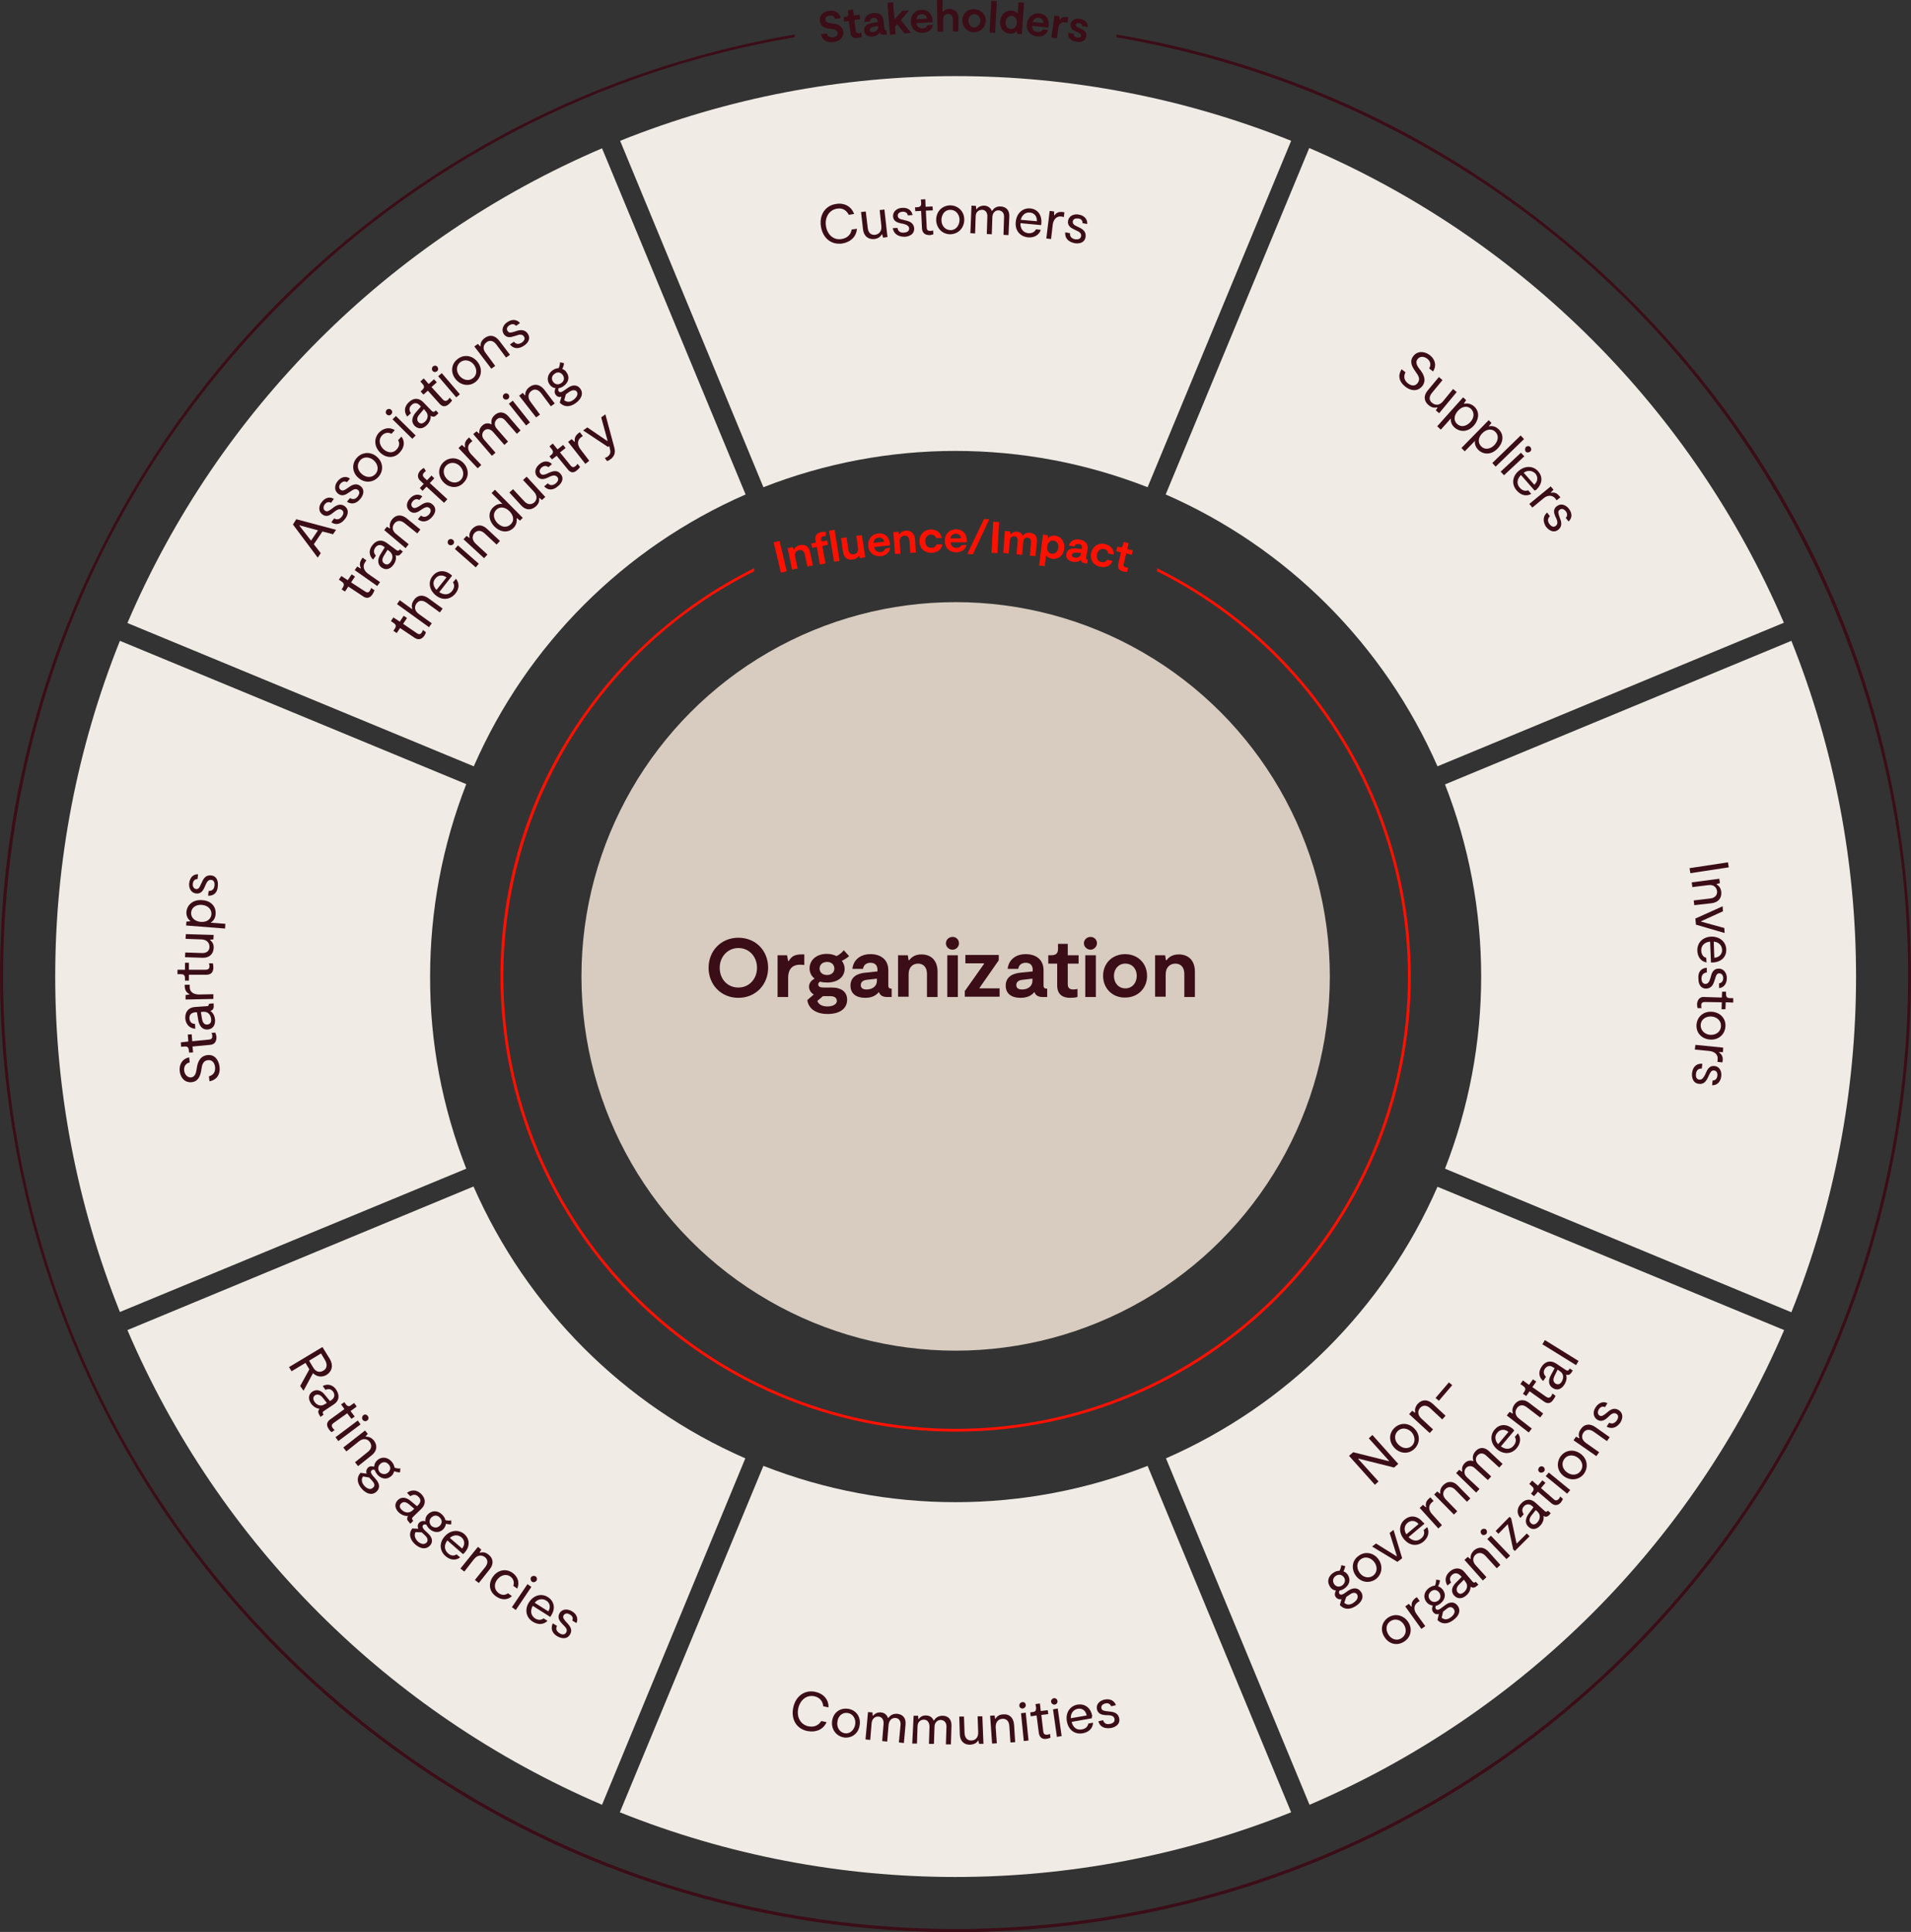 <?xml version="1.0" encoding="UTF-8"?>
<svg xmlns="http://www.w3.org/2000/svg" xmlns:xlink="http://www.w3.org/1999/xlink" version="1.1" id="Ebene_1" x="0px" y="0px" width="686.9px" height="694.3px" viewBox="0 0 686.9 694.3" xml:space="preserve">
<rect x="0" y="0" width="686.9" height="694.3" fill="#333333" stroke="none"/>
<g>
	<g>
		<path fill="#F0EBE5" d="M274.4,175.1c44.4-17.4,93.7-17.4,138.1,0l51.6-124.5c-77.4-31-163.8-31-241.2,0L274.4,175.1z"></path>
		<path fill="#F0EBE5" d="M419,177.7c43.7,19.1,78.5,54,97.7,97.7l124.5-51.6c-32.9-76.6-93.9-137.7-170.6-170.6L419,177.7z"></path>
		<path fill="#F0EBE5" d="M154.6,350.9c0-23.6,4.4-47.1,13-69.1L43.1,230.3c-31,77.4-31,163.8,0,241.2L167.6,420    C159,398,154.5,374.6,154.6,350.9z"></path>
		<path fill="#F0EBE5" d="M532.4,350.9c0,23.6-4.4,47.1-13,69.1l124.5,51.6c31-77.4,31-163.8,0-241.3l-124.5,51.6    C528,303.9,532.4,327.3,532.4,350.9z"></path>
		<path fill="#F0EBE5" d="M267.9,524.1c-43.7-19.1-78.5-54-97.7-97.7L45.8,478c32.8,76.7,93.9,137.7,170.6,170.6L267.9,524.1z"></path>
		<path fill="#F0EBE5" d="M170.3,275.4c19.1-43.7,54-78.6,97.7-97.7L216.4,53.3C139.7,86.1,78.6,147.2,45.8,223.9L170.3,275.4z"></path>
		<path fill="#F0EBE5" d="M412.5,526.8c-44.4,17.4-93.7,17.4-138.1,0l-51.6,124.5c77.4,31,163.8,31,241.3,0L412.5,526.8z"></path>
		<path fill="#F0EBE5" d="M516.7,426.5c-19.1,43.7-54,78.5-97.6,97.6l51.6,124.5c76.6-32.8,137.7-93.9,170.6-170.6L516.7,426.5z"></path>
	</g>
	<path id="SVGID_00000029740920794887946140000007215765299625297076_" fill="none" d="M409.5,608.7   c94.4-23.6,168.2-97.3,191.9-191.7"></path>
	<path id="SVGID_00000101801661524838581230000008338161415490729651_" fill="none" d="M430.6,629.4   C525,605.7,598.7,532,622.4,437.6"></path>
	<path id="SVGID_00000044150009392720878320000000212311492224553395_" fill="none" d="M389.1,588.3   c94.4-23.7,168.1-97.4,191.8-191.8"></path>
	<circle fill="#D7CCBF" cx="343.5" cy="350.9" r="134.5"></circle>
	<rect x="253.1" y="336.9" fill="none" width="180.8" height="27.9"></rect>
	<g>
		<path fill="#3B0D17" d="M254.7,347.8c0-6.1,4.5-10.8,10.7-10.8c6.2,0,10.7,4.6,10.7,10.8c0,6.1-4.5,10.8-10.7,10.8    C259.2,358.6,254.7,353.9,254.7,347.8z M272.1,347.8c0-4.1-2.9-7.1-6.7-7.1s-6.7,3.1-6.7,7.1c0,4.1,2.8,7.1,6.7,7.1    C269.3,354.9,272.1,351.8,272.1,347.8z"></path>
	</g>
	<g>
		<path fill="#3B0D17" d="M279.4,343.3h3.5l0.4,2.1h0.2c0.9-1.5,1.9-2.4,4.5-2.4h1.1v3.8c-0.5-0.1-1.1-0.1-1.6-0.1    c-3.3,0-4.2,2.4-4.2,4.6v7h-3.8V343.3z"></path>
	</g>
	<g>
		<path fill="#3B0D17" d="M302.6,345.3c0.6,0.8,1,1.8,1,2.8c0,3.2-2.7,5-6.3,5c-0.9,0-1.8-0.1-2.5-0.3c-0.5,0.2-0.7,0.6-0.7,1    c0,0.9,1,1.1,2,1.1h2.9c3.6,0,5.5,1.7,5.5,4.4c0,3.2-2.7,5.1-7,5.1c-4.8,0-7-2.4-7.3-5l2.3-2c-1-0.6-1.7-1.6-1.7-2.8    c0-1.4,0.9-2.3,2-2.9c-1.1-0.9-1.8-2.1-1.8-3.7c0-2.9,2.4-5.2,6.2-5.2c1.3,0,2.5,0.3,3.5,0.8c1-0.5,2-1.3,2.6-2.1l1.9,2.1    C304.6,344.2,303.6,344.8,302.6,345.3z M298.5,358h-2.7l-2,1.7c0.3,1,1.4,2,3.6,2c1.8,0,3.4-0.7,3.4-2    C300.8,358.4,299.6,358,298.5,358z M299.9,348.1c0-1.4-1-2.4-2.6-2.4c-1.7,0-2.7,1-2.7,2.4c0,1.3,1,2.3,2.7,2.3    C298.9,350.4,299.9,349.4,299.9,348.1z"></path>
	</g>
	<g>
		<path fill="#3B0D17" d="M320.5,355.4v2.9h-1.6c-1.4,0-2.5-0.4-3-1.8c-1,1.3-2.6,2.1-4.9,2.1c-3.1,0-5.3-1.4-5.3-4.4    c0-2.9,2.2-4.3,5-4.6l4.7-0.5v-0.6c0-1.7-1-2.5-2.5-2.5c-1.6,0-2.5,0.9-2.7,2.2h-3.8c0.3-3.1,2.7-5.3,6.5-5.3    c3.5,0,6.4,1.8,6.4,5.8v5.5c0,0.8,0.4,1.1,1.1,1.1H320.5z M315.2,351.7l-3.4,0.4c-1.4,0.1-2.4,0.7-2.4,1.9c0,1.2,0.9,1.6,2.1,1.6    c1.6,0,3.7-0.8,3.7-3.2V351.7z"></path>
	</g>
	<g>
		<path fill="#3B0D17" d="M322.8,343.3h3.5l0.3,1.8h0.2c0.9-1.2,2.2-2.1,4.4-2.1c3.6,0,5.8,2.3,5.8,6.2v9.1h-3.8v-8.3    c0-2.5-1.4-3.7-3.2-3.7c-1.8,0-3.4,1.2-3.4,3.8v8.1h-3.8V343.3z"></path>
	</g>
	<g>
		<path fill="#3B0D17" d="M340,339c0-1.3,1.1-2.3,2.4-2.3s2.3,1,2.3,2.3c0,1.2-1,2.3-2.3,2.3S340,340.3,340,339z M340.5,343.3h3.8    v15h-3.8V343.3z"></path>
		<path fill="#3B0D17" d="M346.7,356.3l7-9.9v-0.2h-6.7v-3H359v1.9l-6.9,9.9v0.2h7.2v3h-12.5V356.3z"></path>
	</g>
	<g>
		<path fill="#3B0D17" d="M376.4,355.4v2.9h-1.6c-1.4,0-2.5-0.4-3-1.8c-1,1.3-2.6,2.1-5,2.1c-3.1,0-5.3-1.4-5.3-4.4    c0-2.9,2.2-4.3,5-4.6l4.7-0.5v-0.6c0-1.7-1-2.5-2.5-2.5c-1.6,0-2.5,0.9-2.7,2.2h-3.8c0.3-3.1,2.7-5.3,6.5-5.3    c3.5,0,6.4,1.8,6.4,5.8v5.5c0,0.8,0.4,1.1,1.1,1.1H376.4z M371.1,351.7l-3.4,0.4c-1.4,0.1-2.4,0.7-2.4,1.9c0,1.2,0.9,1.6,2.1,1.6    c1.6,0,3.7-0.8,3.7-3.2V351.7z"></path>
	</g>
	<g>
		<path fill="#3B0D17" d="M380,354.2v-7.9h-3.2v-3h1c1.8,0,2.5-0.7,2.5-2.3v-1.8h3.5v4.1h3.9v3h-3.9v7.4c0,0.8,0.2,1.9,2,1.9    c0.5,0,1-0.1,1.5-0.2v2.9c-0.7,0.2-1.6,0.3-2.6,0.3C380.5,358.6,380,355.8,380,354.2z"></path>
	</g>
	<g>
		<path fill="#3B0D17" d="M389.6,339c0-1.3,1.1-2.3,2.4-2.3s2.3,1,2.3,2.3c0,1.2-1.1,2.3-2.3,2.3S389.6,340.3,389.6,339z     M390.1,343.3h3.8v15h-3.8V343.3z"></path>
		<path fill="#3B0D17" d="M396.5,350.7c0-4.6,3.4-7.8,7.9-7.8s7.9,3.2,7.9,7.8c0,4.6-3.4,7.8-7.9,7.8    C400,358.6,396.5,355.3,396.5,350.7z M408.6,350.7c0-2.5-1.6-4.4-4.1-4.4s-4.1,2-4.1,4.4c0,2.5,1.6,4.5,4.1,4.5    C407,355.2,408.6,353.2,408.6,350.7z"></path>
	</g>
	<g>
		<path fill="#3B0D17" d="M415.3,343.3h3.5l0.3,1.8h0.2c0.9-1.2,2.2-2.1,4.4-2.1c3.6,0,5.8,2.3,5.8,6.2v9.1h-3.8v-8.3    c0-2.5-1.4-3.7-3.2-3.7c-1.8,0-3.5,1.2-3.5,3.8v8.1h-3.8V343.3z"></path>
	</g>
	<path fill="#FF1100" d="M415.9,204.2v1.1c55.2,27.5,90.1,83.9,90.2,145.6c0,89.7-73,162.6-162.6,162.6   c-89.7,0-162.6-73-162.6-162.6c0.1-61.7,35-118.1,90.2-145.6v-1.1c-54,26.8-91.2,82.5-91.2,146.7c0,90.2,73.4,163.6,163.6,163.6   s163.6-73.4,163.6-163.6C507,288.7,471.7,231.8,415.9,204.2z"></path>
	<path fill="#3B0D17" d="M586.3,108.1c-51-51-115.2-84-185-95.7v1c186.4,32,311.5,209,279.6,395.4c-12,69.8-45.3,134.2-95.4,184.2   C451.8,726.7,235,726.6,101.4,592.9c-133.7-133.6-133.7-350.3-0.1-484c0,0,0.1-0.1,0.1-0.1c49.9-50.2,114.4-83.6,184.2-95.4v-1   C98.6,44.4-27,221.9,5,408.8c12,70.1,45.4,134.7,95.7,185c134.1,134.1,351.5,134.1,485.6,0c64.4-64.4,100.5-151.7,100.6-242.8   C686.8,259.2,651.1,172.9,586.3,108.1z"></path>
	<g>
		<path fill="#FF1100" d="M282.8,205.3l-2.1,0.5l-2.6-10.9l2.1-0.5L282.8,205.3z"></path>
	</g>
	<g>
		<path fill="#FF1100" d="M283.1,197l1.8-0.4l0.4,0.9l0.1,0c0.3-0.7,0.9-1.3,2.1-1.6c1.9-0.4,3.3,0.5,3.7,2.6l1,4.7l-2,0.4l-0.9-4.3    c-0.3-1.3-1.1-1.8-2.1-1.6c-1,0.2-1.7,1-1.4,2.4l0.9,4.2l-2,0.4L283.1,197z"></path>
	</g>
	<g>
		<path fill="#FF1100" d="M295.3,194.6l2-0.4l0.3,1.6l-2,0.4l1.1,6.3l-2,0.4l-1.1-6.3l-1.7,0.3l-0.3-1.6l1.7-0.3l-0.2-0.9    c-0.3-1.6,0.6-2.7,2.2-2.9c0.6-0.1,1.2-0.1,1.6,0l-0.1,1.5c-0.3,0-0.6,0-0.8,0c-0.6,0.1-0.9,0.5-0.8,1.1L295.3,194.6z"></path>
	</g>
	<g>
		<path fill="#FF1100" d="M298,190.7l2-0.3l1.8,11.2l-2,0.3L298,190.7z"></path>
	</g>
	<g>
		<path fill="#FF1100" d="M311,200.3l-1.9,0.3l-0.3-0.9l-0.1,0c-0.4,0.7-1,1.2-2.2,1.4c-1.9,0.3-3.3-0.8-3.5-2.9l-0.7-4.8l2-0.3    l0.6,4.4c0.2,1.3,1,1.8,2,1.7c1-0.1,1.7-0.9,1.5-2.3l-0.6-4.3l2-0.3L311,200.3z"></path>
	</g>
	<g>
		<path fill="#FF1100" d="M320,196.8c-0.2,1.7-1.4,2.8-3.4,3.1c-2.4,0.2-4.3-1.2-4.5-3.6c-0.3-2.6,1.4-4.4,3.6-4.6    c2-0.2,3.9,0.9,4.2,3.7c0,0.2,0,0.4,0,0.6l-5.7,0.6c0.2,1.1,1,1.9,2.3,1.8c0.9-0.1,1.5-0.5,1.6-1.2L320,196.8z M314,195.1l3.8-0.4    c-0.1-1-1-1.6-2-1.5C314.7,193.3,314,194.1,314,195.1z"></path>
	</g>
	<g>
		<path fill="#FF1100" d="M321.1,191.2l1.9-0.1l0.2,0.9l0.1,0c0.4-0.7,1.1-1.2,2.3-1.3c1.9-0.1,3.2,1,3.3,3.1l0.3,4.8l-2,0.1    l-0.3-4.4c-0.1-1.3-0.9-1.9-1.8-1.8c-1,0.1-1.8,0.7-1.7,2.2l0.3,4.3l-2,0.1L321.1,191.2z"></path>
	</g>
	<g>
		<path fill="#FF1100" d="M330.5,194.6c-0.1-2.5,1.7-4.3,4-4.3c1.9-0.1,3.6,0.9,4,3l-2,0.1c-0.2-0.7-0.9-1.3-1.9-1.3    c-1.2,0-2.1,1.1-2,2.5c0,1.4,0.9,2.3,2.2,2.3c0.9,0,1.5-0.5,1.8-1.2l2.1-0.1c-0.2,1.8-1.7,3-3.8,3.1    C332.3,198.7,330.5,197.1,330.5,194.6z"></path>
	</g>
	<g>
		<path fill="#FF1100" d="M347.4,195.8c-0.3,1.6-1.7,2.7-3.7,2.7c-2.4,0-4.1-1.6-4.1-4.1c0-2.6,1.8-4.2,4.1-4.2c2,0,3.8,1.3,3.8,4.1    c0,0.2,0,0.4,0,0.6l-5.8,0c0.1,1.2,0.8,2,2.1,2c0.9,0,1.5-0.4,1.8-1L347.4,195.8z M341.6,193.5l3.8,0c0-1-0.8-1.7-1.8-1.7    C342.5,191.8,341.8,192.5,341.6,193.5z"></path>
	</g>
	<g>
		<path fill="#FF1100" d="M349.7,199.2l-2-0.1l6-12.6l1.9,0.1L349.7,199.2z"></path>
	</g>
	<g>
		<path fill="#FF1100" d="M358.5,198.8l-2.1-0.1l0.6-11.2l2.1,0.1L358.5,198.8z"></path>
	</g>
	<g>
		<path fill="#FF1100" d="M361.2,190.8l1.9,0.2l0.1,1l0.1,0c0.5-0.6,1.2-1,2.3-0.9c1.3,0.1,1.8,0.8,2,1.4l0.1,0    c0.5-0.6,1.2-1.2,2.6-1c1.6,0.1,2.6,1.2,2.4,3.2l-0.5,5.2l-2-0.2l0.4-4.8c0.1-1-0.5-1.6-1.2-1.7c-0.9-0.1-1.5,0.5-1.6,1.5    l-0.4,4.7l-2-0.2l0.4-4.8c0.1-1.1-0.5-1.6-1.2-1.7c-0.7-0.1-1.5,0.4-1.6,1.5l-0.4,4.7l-2-0.2L361.2,190.8z"></path>
	</g>
	<g>
		<path fill="#FF1100" d="M382.5,197.2c-0.3,2.6-2.2,3.9-4.3,3.6c-1.1-0.1-1.8-0.7-2.2-1.2l-0.5,3.9l-2-0.3l1.4-11.1l1.7,0.2l0.1,1    l0.1,0c0.4-0.5,1.3-0.9,2.5-0.8C381.4,192.8,382.8,194.6,382.5,197.2z M380.4,196.9c0.2-1.4-0.5-2.5-1.7-2.6    c-1.2-0.2-2.1,0.7-2.3,2.1c-0.2,1.4,0.5,2.5,1.7,2.6C379.3,199.1,380.2,198.3,380.4,196.9z"></path>
	</g>
	<g>
		<path fill="#FF1100" d="M391,201l-0.2,1.5l-0.9-0.1c-0.7-0.1-1.3-0.4-1.4-1.2c-0.6,0.6-1.5,0.9-2.8,0.7c-1.6-0.3-2.7-1.2-2.4-2.8    c0.2-1.5,1.5-2.1,3-2l2.5,0.2l0.1-0.3c0.1-0.9-0.3-1.4-1.1-1.5c-0.9-0.1-1.4,0.3-1.6,0.9l-2-0.3c0.4-1.6,1.9-2.6,3.9-2.2    c1.8,0.3,3.2,1.5,2.8,3.6l-0.5,2.9c-0.1,0.4,0.1,0.6,0.5,0.7L391,201z M388.5,198.7l-1.8-0.1c-0.7,0-1.3,0.2-1.4,0.8    c-0.1,0.6,0.3,0.9,1,1c0.9,0.1,2-0.1,2.2-1.3L388.5,198.7z"></path>
	</g>
	<g>
		<path fill="#FF1100" d="M392.2,198.8c0.5-2.5,2.6-3.8,4.9-3.3c1.8,0.4,3.4,1.7,3.2,3.8l-2-0.4c0-0.8-0.6-1.5-1.5-1.6    c-1.2-0.2-2.3,0.6-2.5,2c-0.3,1.4,0.4,2.5,1.6,2.7c0.9,0.2,1.6-0.1,2-0.8l2,0.4c-0.6,1.7-2.3,2.5-4.4,2.1    C393,203.2,391.7,201.1,392.2,198.8z"></path>
	</g>
	<g>
		<path fill="#FF1100" d="M402,202.6l0.9-4.1l-1.7-0.4l0.4-1.6l0.5,0.1c1,0.2,1.4,0,1.6-0.9l0.2-0.9l1.8,0.4l-0.5,2.1l2,0.5    l-0.4,1.6l-2-0.5l-0.9,3.8c-0.1,0.4-0.1,1,0.8,1.2c0.2,0.1,0.5,0.1,0.8,0.1l-0.3,1.5c-0.4,0-0.9,0-1.4-0.1    C401.7,205,401.8,203.5,402,202.6z"></path>
	</g>
	<g>
		<path fill="#3B0D17" d="M299.8,15.1c-2.6,0.4-4.3-0.7-4.7-2.8l2.1-0.3c0.3,1.1,1.1,1.6,2.4,1.4c0.9-0.2,1.7-0.7,1.5-1.6    c-0.2-1.1-1.3-1.3-2.4-1.4l-0.7-0.1c-1.4-0.2-3-0.8-3.3-2.6c-0.3-2,1.1-3.5,3.2-3.8c2.3-0.4,3.9,0.8,4.3,2.6l-2.1,0.3    c-0.2-0.9-0.9-1.4-2-1.2c-1,0.2-1.6,0.8-1.4,1.6c0.2,0.9,1.2,1.1,2.2,1.2l0.6,0.1c1.1,0.1,3.2,0.5,3.6,2.8    C303.4,13.4,301.8,14.8,299.8,15.1z"></path>
	</g>
	<g>
		<path fill="#3B0D17" d="M305.7,11.8l-0.6-4.2l-1.7,0.2l-0.2-1.6l0.5-0.1c1-0.1,1.3-0.5,1.2-1.4l-0.1-1l1.8-0.3l0.3,2.2l2.1-0.3    l0.2,1.6l-2.1,0.3l0.5,3.9c0.1,0.4,0.2,1,1.2,0.8c0.2,0,0.5-0.1,0.8-0.2l0.2,1.5c-0.3,0.1-0.8,0.3-1.4,0.4    C306.3,14.1,305.8,12.7,305.7,11.8z"></path>
	</g>
	<g>
		<path fill="#3B0D17" d="M318.6,10.9l0.2,1.5l-0.9,0.1c-0.7,0.1-1.4-0.1-1.7-0.8c-0.5,0.7-1.2,1.3-2.5,1.4c-1.6,0.2-2.9-0.5-3.1-2    c-0.2-1.5,0.9-2.4,2.4-2.7l2.5-0.5l0-0.3c-0.1-0.9-0.7-1.2-1.5-1.2c-0.9,0.1-1.3,0.6-1.3,1.3l-2,0.2c0-1.7,1.1-3,3.2-3.2    c1.9-0.2,3.5,0.6,3.7,2.7l0.3,2.9c0,0.4,0.3,0.6,0.6,0.5L318.6,10.9z M315.6,9.3l-1.8,0.4c-0.7,0.2-1.2,0.5-1.2,1.1    c0.1,0.6,0.6,0.8,1.2,0.7c0.9-0.1,1.9-0.6,1.8-1.9L315.6,9.3z"></path>
	</g>
	<g>
		<path fill="#3B0D17" d="M323.8,7.2l3.6,4.6l-2.3,0.2l-2.6-3.3l-0.8,0.9l0.2,2.7l-2,0.2L319,1l2-0.2l0.5,6.1l0.1,0l2.7-3l2.5-0.2    L323.8,7.2z"></path>
	</g>
	<g>
		<path fill="#3B0D17" d="M335.3,8.9c-0.2,1.7-1.6,2.8-3.6,2.9c-2.4,0.1-4.2-1.4-4.3-3.9c-0.1-2.6,1.6-4.3,3.8-4.4    c2-0.1,3.8,1.1,4,3.9c0,0.2,0,0.4,0,0.6l-5.8,0.3c0.1,1.1,0.9,1.9,2.2,1.9c0.9,0,1.5-0.4,1.7-1.1L335.3,8.9z M329.4,6.9l3.8-0.2    c-0.1-1-0.9-1.7-1.9-1.6C330.2,5.1,329.5,5.9,329.4,6.9z"></path>
	</g>
	<g>
		<path fill="#3B0D17" d="M344.5,6.5l0,4.8l-2,0l0-4.4c0-1.3-0.8-1.9-1.7-1.9c-1,0-1.8,0.6-1.8,2.1l0,4.3l-2,0L336.8,0l2,0l0,4.3    l0.1,0c0.5-0.6,1.1-1.1,2.3-1.1C343.2,3.2,344.5,4.4,344.5,6.5z"></path>
	</g>
	<g>
		<path fill="#3B0D17" d="M345.9,7.3c0.1-2.5,1.9-4.1,4.3-4c2.4,0.1,4.2,1.8,4.1,4.2c-0.1,2.5-1.9,4.1-4.3,4.1    C347.7,11.5,345.9,9.8,345.9,7.3z M352.4,7.5c0-1.3-0.8-2.4-2.1-2.4c-1.3,0-2.2,1-2.2,2.3c0,1.3,0.8,2.4,2.1,2.5    C351.4,9.8,352.3,8.8,352.4,7.5z"></path>
	</g>
	<g>
		<path fill="#3B0D17" d="M356.3,0.3l2,0.1l-0.6,11.4l-2-0.1L356.3,0.3z"></path>
	</g>
	<g>
		<path fill="#3B0D17" d="M368.1,1l-0.8,11.3l-1.7-0.1l-0.1-1l-0.1,0c-0.4,0.5-1.2,1-2.5,0.9c-2.1-0.2-3.6-1.9-3.4-4.4    c0.2-2.6,2-4,4.1-3.9c1.1,0.1,1.9,0.6,2.2,1.1l0.3-4.1L368.1,1z M365.5,8.2c0.1-1.4-0.6-2.4-1.8-2.5c-1.2-0.1-2.1,0.8-2.2,2.2    c-0.1,1.4,0.6,2.5,1.8,2.5C364.6,10.5,365.4,9.6,365.5,8.2z"></path>
	</g>
	<g>
		<path fill="#3B0D17" d="M376.7,10.8c-0.5,1.6-2,2.5-4,2.3c-2.4-0.3-3.9-2.1-3.6-4.5c0.3-2.6,2.3-4,4.5-3.8c2,0.2,3.6,1.7,3.3,4.5    c0,0.2-0.1,0.4-0.1,0.6L371,9.3c0,1.2,0.6,2.1,1.9,2.2c0.9,0.1,1.6-0.2,1.9-0.9L376.7,10.8z M371.2,7.9l3.8,0.4    c0.1-1-0.6-1.8-1.6-1.9C372.2,6.3,371.4,7,371.2,7.9z"></path>
	</g>
	<g>
		<path fill="#3B0D17" d="M379,5.6l1.8,0.3l0,1.2l0.1,0c0.6-0.7,1.2-1.1,2.5-1l0.6,0.1l-0.3,2c-0.3-0.1-0.6-0.1-0.8-0.2    c-1.7-0.2-2.4,1-2.5,2.1l-0.5,3.7l-2-0.3L379,5.6z"></path>
	</g>
	<g>
		<path fill="#3B0D17" d="M384,11.8l1.9,0.3c0,0.9,0.5,1.3,1.4,1.4c0.6,0.1,1.2,0,1.3-0.6c0.1-0.6-0.4-0.9-1.2-1.3l-0.7-0.3    c-1-0.4-2.1-1.1-1.9-2.6c0.3-1.6,1.8-2.2,3.4-1.9c2.1,0.4,2.9,1.6,2.8,2.9L389,9.4c0-0.6-0.4-1-1.1-1.1c-0.6-0.1-1.1,0.1-1.2,0.6    c-0.1,0.6,0.4,0.8,1.1,1.1l0.7,0.3c1.3,0.6,2.2,1.4,1.9,2.9c-0.3,1.6-1.8,2.1-3.5,1.8C384.8,14.7,383.8,13.5,384,11.8z"></path>
	</g>
	<g>
		<path fill="#3B0D17" d="M302.8,87.5c-4,0.6-7-1.9-7.7-6c-0.7-4.1,1.4-7.6,5.4-8.2c2.9-0.5,5.5,0.8,6.5,3.6l-1.9,0.3    c-0.8-1.6-2.3-2.6-4.3-2.2c-2.9,0.5-4.4,3.3-3.9,6.3c0.5,3.1,2.8,5.1,5.6,4.6c2.1-0.3,3.4-1.7,3.6-3.4l1.9-0.3    C307.9,84.9,305.8,87,302.8,87.5z"></path>
	</g>
	<g>
		<path fill="#3B0D17" d="M319,85.2l-1.6,0.2l-0.3-1.2l-0.1,0c-0.5,0.8-1.2,1.5-2.7,1.7c-2.1,0.2-3.8-0.9-4.1-3.5l-0.7-6.2l1.7-0.2    l0.7,5.9c0.2,1.9,1.3,2.6,2.6,2.5c1.4-0.2,2.5-1.2,2.3-3.2l-0.6-5.7l1.7-0.2L319,85.2z"></path>
	</g>
	<g>
		<path fill="#3B0D17" d="M320.9,82l1.7-0.1c0.2,1.4,1.2,1.8,2.4,1.7c1-0.1,1.8-0.5,1.8-1.5c-0.1-1.1-1.2-1.4-2.2-1.7l-0.7-0.1    c-1.2-0.3-2.8-0.7-2.9-2.5c-0.1-1.8,1.4-3,3.2-3.1c2.4-0.2,3.6,1.2,3.8,2.6l-1.7,0.1c-0.1-0.9-0.9-1.4-2-1.3    c-0.9,0.1-1.7,0.6-1.6,1.5c0.1,1,1,1.2,2,1.4l0.7,0.2c1.5,0.3,3,0.9,3.2,2.8c0.1,2-1.4,2.9-3.3,3.1    C322.5,85.1,321.2,83.8,320.9,82z"></path>
	</g>
	<g>
		<path fill="#3B0D17" d="M331.4,82.1l-0.3-6.3l-2.1,0.1l-0.1-1.4l0.7,0c1.2-0.1,1.6-0.5,1.5-1.6l-0.1-1.2l1.6-0.1l0.1,2.7l2.5-0.1    l0.1,1.4l-2.5,0.1l0.3,6.1c0,0.7,0.3,1.2,1.3,1.2c0.3,0,0.7-0.1,1-0.2l0.1,1.4c-0.4,0.1-0.8,0.3-1.4,0.3    C332,84.5,331.5,83.2,331.4,82.1z"></path>
	</g>
	<g>
		<path fill="#3B0D17" d="M336.5,79.1c0-3,2-5.2,5-5.3c2.9,0,5.1,2.2,5.1,5.1c0,3-2.1,5.2-5,5.3C338.7,84.2,336.6,82,336.5,79.1z     M344.9,79c0-2-1.4-3.6-3.3-3.6c-2,0-3.2,1.7-3.2,3.7c0,2,1.3,3.6,3.3,3.6S344.9,80.9,344.9,79z"></path>
	</g>
	<g>
		<path fill="#3B0D17" d="M349.2,73.9l1.6,0.1l0.1,1.2l0.1,0c0.5-0.7,1.4-1.3,2.8-1.3c1.6,0.1,2.4,1.1,2.7,1.9l0.1,0    c0.5-0.8,1.4-1.7,3.1-1.6c1.9,0.1,3.2,1.3,3.1,3.6l-0.3,6.7l-1.8-0.1l0.2-6.4c0.1-1.6-0.9-2.3-1.9-2.4c-1.3-0.1-2.3,1-2.3,2.5    l-0.2,6.1l-1.8-0.1l0.2-6.2c0.1-1.6-0.8-2.5-1.9-2.5c-1.1,0-2.3,0.7-2.3,2.4l-0.2,6.1l-1.7-0.1L349.2,73.9z"></path>
	</g>
	<g>
		<path fill="#3B0D17" d="M374.2,80.9l-7.4-0.7c-0.1,2,1,3.4,2.8,3.6c1.3,0.1,2.3-0.4,2.8-1.4l1.7,0.2c-0.6,1.9-2.4,2.9-4.6,2.7    c-2.8-0.3-4.7-2.4-4.4-5.5c0.3-3.2,2.5-5.1,5.2-4.9c2.4,0.2,4.3,2.1,4,5.4C374.3,80.5,374.3,80.7,374.2,80.9z M366.9,79l5.8,0.5    c0.1-1.7-0.9-3-2.5-3.1C368.5,76.2,367.3,77.4,366.9,79z"></path>
	</g>
	<g>
		<path fill="#3B0D17" d="M377.3,75.8l1.6,0.2l0,1.4l0.1,0c0.6-0.8,1.4-1.4,3-1.2l0.6,0.1l-0.2,1.7c-0.3-0.1-0.6-0.1-0.9-0.2    c-1.7-0.2-2.8,1-3.1,2.9l-0.6,5.2l-1.7-0.2L377.3,75.8z"></path>
	</g>
	<g>
		<path fill="#3B0D17" d="M382.9,83.5l1.7,0.3c-0.1,1.4,0.8,2,1.9,2.2c1,0.1,1.9-0.1,2.1-1.1c0.2-1.1-0.8-1.7-1.8-2.1l-0.6-0.3    c-1.1-0.5-2.6-1.3-2.3-3.1c0.3-1.8,2-2.6,3.8-2.3c2.4,0.4,3.2,2,3.1,3.4l-1.7-0.3c0.1-0.9-0.5-1.6-1.6-1.7    c-0.9-0.1-1.8,0.2-1.9,1.1c-0.1,1,0.7,1.4,1.6,1.8l0.6,0.3c1.4,0.6,2.7,1.6,2.4,3.5c-0.3,1.9-2,2.5-3.9,2.2    C383.8,86.9,382.7,85.4,382.9,83.5z"></path>
	</g>
	<g>
		<path fill="#3B0D17" d="M115.9,191l-3.1,4.6l2.5,3.2l-1.1,1.6l-8.9-11.9l1.2-1.9l14.3,3.8l-1.1,1.6L115.9,191z M114.3,190.6    l-6.6-1.8l-0.1,0.1l4.2,5.4L114.3,190.6z"></path>
	</g>
	<g>
		<path fill="#3B0D17" d="M119.1,187.7l1-1.4c1.2,0.7,2.1,0.2,2.8-0.7c0.6-0.8,0.8-1.7,0-2.3c-0.9-0.7-1.9,0-2.7,0.6l-0.5,0.4    c-1,0.8-2.3,1.7-3.8,0.6c-1.5-1.1-1.4-3-0.3-4.4c1.4-1.9,3.2-2,4.4-1.2l-1,1.4c-0.8-0.5-1.7-0.2-2.3,0.6c-0.5,0.7-0.6,1.7,0.1,2.2    c0.8,0.6,1.5,0,2.4-0.6l0.5-0.4c1.2-0.9,2.6-1.7,4.2-0.6c1.6,1.2,1.3,3,0.2,4.5C122.5,188.5,120.7,188.8,119.1,187.7z"></path>
	</g>
	<g>
		<path fill="#3B0D17" d="M124.7,180.3l1.1-1.3c1.2,0.7,2.1,0.3,2.8-0.6c0.6-0.8,0.8-1.7,0.1-2.3c-0.9-0.7-1.8-0.1-2.7,0.5l-0.6,0.4    c-1,0.7-2.4,1.6-3.9,0.4c-1.4-1.1-1.3-3-0.2-4.4c1.5-1.9,3.3-1.9,4.5-1l-1.1,1.3c-0.7-0.5-1.6-0.3-2.3,0.5c-0.6,0.7-0.7,1.6,0,2.2    c0.8,0.6,1.5,0.1,2.4-0.5l0.6-0.4c1.2-0.9,2.7-1.6,4.2-0.4c1.5,1.2,1.2,3,0,4.5C128,181.2,126.2,181.3,124.7,180.3z"></path>
	</g>
	<g>
		<path fill="#3B0D17" d="M128.9,171.8c-2.3-1.9-2.6-5-0.7-7.2c1.9-2.2,5-2.4,7.2-0.5c2.3,1.9,2.6,5,0.7,7.2    C134.2,173.5,131.1,173.7,128.9,171.8z M134.3,165.4c-1.5-1.3-3.7-1.4-4.9,0.1c-1.3,1.5-0.9,3.6,0.7,4.9c1.5,1.3,3.6,1.4,4.9-0.1    S135.8,166.7,134.3,165.4z"></path>
	</g>
	<g>
		<path fill="#3B0D17" d="M136.7,162.7c-2.2-2.1-2.4-5.1-0.5-7.2c1.5-1.6,3.8-2.2,5.7-0.9l-1.2,1.3c-1-0.6-2.4-0.5-3.4,0.6    c-1.3,1.4-1,3.4,0.5,4.9c1.5,1.4,3.5,1.6,4.8,0.1c1-1.1,1.1-2.3,0.5-3.3l1.2-1.3c1.3,1.7,1.1,3.9-0.6,5.7    C141.8,164.8,138.8,164.7,136.7,162.7z"></path>
	</g>
	<g>
		<path fill="#3B0D17" d="M139,148.9c-0.5-0.4-0.4-1.2,0-1.6c0.4-0.4,1.2-0.5,1.6,0c0.5,0.4,0.5,1.2,0,1.6    C140.2,149.4,139.4,149.4,139,148.9z M141.1,150.7l1.2-1.2l7.1,7l-1.2,1.2L141.1,150.7z"></path>
	</g>
	<g>
		<path fill="#3B0D17" d="M156.7,147.5l0.9,1l-0.6,0.6c-0.7,0.7-1.3,0.9-2.2,0.3c0.1,1.1-0.3,2.3-1.4,3.4c-1.3,1.3-3,1.6-4.4,0.2    c-1.3-1.4-0.9-3.1,0.3-4.6l2-2.3l-0.4-0.4c-0.9-1-2.1-1.1-3-0.1c-1,0.9-0.8,2-0.2,2.9l-1.3,1.2c-1.2-1.5-1.2-3.5,0.5-5.1    c1.6-1.6,3.6-1.8,5.3,0l3,3.1c0.4,0.4,0.8,0.4,1.1,0.1L156.7,147.5z M152.4,147l-1.6,1.9c-0.9,1-1.1,2-0.4,2.8    c0.8,0.8,1.6,0.5,2.3-0.1c1-0.9,1.6-2.5,0.2-3.9L152.4,147z"></path>
	</g>
	<g>
		<path fill="#3B0D17" d="M158,145.1l-4.2-4.7l-1.6,1.4l-1-1.1l0.5-0.5c0.9-0.8,0.9-1.4,0.2-2.2l-0.8-0.9l1.2-1.1l1.8,2l1.9-1.7    l1,1.1l-1.9,1.7l4.1,4.5c0.5,0.5,1.1,0.7,1.8,0.1c0.2-0.2,0.5-0.5,0.6-0.8l0.9,1c-0.2,0.3-0.5,0.7-0.9,1.1    C160,146.6,158.8,146,158,145.1z"></path>
	</g>
	<g>
		<path fill="#3B0D17" d="M155.5,133.3c-0.4-0.5-0.3-1.2,0.1-1.6c0.5-0.4,1.2-0.4,1.6,0.1c0.4,0.5,0.4,1.2-0.1,1.6    C156.6,133.8,155.9,133.8,155.5,133.3z M157.5,135.2l1.3-1.1l6.5,7.6l-1.3,1.1L157.5,135.2z"></path>
	</g>
	<g>
		<path fill="#3B0D17" d="M163.8,136.3c-1.9-2.3-1.7-5.4,0.6-7.2c2.2-1.8,5.3-1.5,7.2,0.9c1.9,2.3,1.6,5.4-0.6,7.2    C168.8,139,165.7,138.6,163.8,136.3z M170.3,131c-1.3-1.6-3.4-2-4.9-0.8c-1.5,1.3-1.5,3.3-0.2,4.9c1.3,1.5,3.3,2,4.8,0.8    C171.6,134.7,171.5,132.6,170.3,131z"></path>
	</g>
	<g>
		<path fill="#3B0D17" d="M170.5,124.5l1.3-0.9l0.8,0.9l0.1-0.1c0-0.9,0.2-1.9,1.5-2.9c1.7-1.3,3.7-1.1,5.3,1l3.8,5l-1.4,1l-3.5-4.7    c-1.1-1.5-2.5-1.6-3.5-0.8c-1.1,0.8-1.6,2.3-0.3,3.9l3.4,4.6l-1.4,1L170.5,124.5z"></path>
	</g>
	<g>
		<path fill="#3B0D17" d="M183.3,123.8l1.4-1c0.9,1.1,1.9,0.9,2.9,0.3c0.8-0.6,1.3-1.4,0.7-2.2c-0.6-0.9-1.7-0.7-2.7-0.3l-0.7,0.2    c-1.2,0.4-2.7,0.8-3.8-0.7c-1-1.5-0.3-3.3,1.2-4.3c2-1.4,3.7-0.8,4.6,0.3l-1.4,1c-0.6-0.7-1.5-0.8-2.4-0.2    c-0.8,0.5-1.2,1.4-0.6,2.1c0.5,0.8,1.4,0.5,2.4,0.2l0.6-0.2c1.4-0.5,3.1-0.7,4.2,0.9c1.1,1.6,0.3,3.2-1.3,4.3    C186.2,125.7,184.4,125.2,183.3,123.8z"></path>
	</g>
	<g>
		<path fill="#3B0D17" d="M130.5,214.3l-5.3-3.5l-1.2,1.8l-1.2-0.8l0.4-0.6c0.6-1,0.5-1.6-0.4-2.2l-1-0.7l0.9-1.3l2.3,1.5l1.4-2.1    l1.2,0.8l-1.4,2.1l5.1,3.3c0.6,0.4,1.2,0.5,1.7-0.4c0.2-0.3,0.3-0.6,0.4-0.9l1.2,0.8c-0.1,0.4-0.3,0.8-0.6,1.3    C132.9,215.3,131.5,215,130.5,214.3z"></path>
	</g>
	<g>
		<path fill="#3B0D17" d="M127.5,204.9l0.9-1.3l1.2,0.7l0.1-0.1c-0.4-0.9-0.6-1.9,0.3-3.3l0.3-0.5l1.4,1c-0.2,0.2-0.4,0.5-0.5,0.7    c-1,1.4-0.4,3,1.1,4.1l4.3,3l-1,1.4L127.5,204.9z"></path>
	</g>
	<g>
		<path fill="#3B0D17" d="M143.7,197.4l1.1,0.8l-0.5,0.6c-0.6,0.8-1.2,1.1-2.1,0.7c0.3,1.1,0.1,2.3-0.8,3.5    c-1.1,1.5-2.7,2.1-4.3,0.9c-1.5-1.1-1.4-2.9-0.4-4.6l1.6-2.6l-0.4-0.3c-1.1-0.8-2.2-0.7-3,0.4c-0.8,1.1-0.5,2.1,0.2,2.9l-1,1.4    c-1.4-1.3-1.7-3.3-0.3-5.1c1.3-1.8,3.3-2.3,5.2-0.9l3.5,2.6c0.5,0.3,0.8,0.3,1.1-0.1L143.7,197.4z M139.3,197.6l-1.3,2.1    c-0.7,1.1-0.8,2.2,0.1,2.8c0.9,0.7,1.7,0.3,2.3-0.5c0.8-1.1,1.1-2.7-0.4-3.9L139.3,197.6z"></path>
	</g>
	<g>
		<path fill="#3B0D17" d="M138.1,190.5l1-1.2l1,0.6l0.1-0.1c-0.2-0.9-0.2-1.9,0.7-3.1c1.3-1.7,3.3-2,5.3-0.4l4.9,4l-1.1,1.4    l-4.6-3.7c-1.5-1.2-2.8-0.9-3.6,0.1c-0.9,1.1-1,2.6,0.7,3.9l4.4,3.6l-1.1,1.4L138.1,190.5z"></path>
	</g>
	<g>
		<path fill="#3B0D17" d="M150.2,186.6l1.1-1.3c1.1,0.8,2.1,0.4,2.9-0.4c0.6-0.7,0.9-1.7,0.2-2.3c-0.8-0.7-1.8-0.2-2.7,0.4l-0.6,0.4    c-1,0.7-2.5,1.5-3.9,0.2c-1.4-1.2-1.1-3.1,0.1-4.4c1.6-1.8,3.4-1.7,4.5-0.8l-1.1,1.3c-0.7-0.5-1.6-0.4-2.3,0.4    c-0.6,0.7-0.8,1.6-0.1,2.2c0.7,0.6,1.5,0.1,2.4-0.4l0.6-0.4c1.2-0.8,2.8-1.5,4.2-0.2c1.5,1.3,1.1,3.1-0.2,4.5    C153.6,187.7,151.7,187.8,150.2,186.6z"></path>
	</g>
	<g>
		<path fill="#3B0D17" d="M153.5,172.6l1.6-1.7l1,1l-1.6,1.7l6.3,5.8l-1.2,1.3l-6.3-5.8l-1.4,1.5l-1-1l1.4-1.5l-1.2-1.1    c-1.2-1.1-1.1-2.5,0-3.7c0.5-0.5,0.9-0.8,1.3-0.9l0.7,1.1c-0.3,0.2-0.6,0.4-0.7,0.6c-0.6,0.6-0.5,1.2,0.1,1.8L153.5,172.6z"></path>
	</g>
	<g>
		<path fill="#3B0D17" d="M159.5,173.4c-2.1-2.1-2.2-5.2-0.2-7.2c2-2,5.1-2,7.2,0.1c2.1,2.1,2.2,5.2,0.1,7.2    C164.7,175.6,161.6,175.5,159.5,173.4z M165.3,167.5c-1.4-1.4-3.5-1.6-4.9-0.2c-1.4,1.4-1.1,3.5,0.3,4.9c1.4,1.4,3.5,1.7,4.9,0.3    C167,171,166.7,168.9,165.3,167.5z"></path>
	</g>
	<g>
		<path fill="#3B0D17" d="M164.8,161l1.2-1.1l1.1,0.9l0.1-0.1c-0.2-1-0.2-2,1-3.1l0.4-0.4l1.2,1.3c-0.2,0.2-0.4,0.4-0.7,0.6    c-1.3,1.2-1,2.8,0.3,4.2l3.6,3.8l-1.3,1.2L164.8,161z"></path>
	</g>
	<g>
		<path fill="#3B0D17" d="M170.1,156l1.2-1l0.9,0.8l0.1-0.1c-0.1-0.9,0.1-1.9,1.1-2.8c1.2-1.1,2.5-0.8,3.2-0.4l0.1-0.1    c-0.2-1-0.1-2.2,1.2-3.3c1.4-1.2,3.2-1.3,4.8,0.5l4.4,5.1l-1.3,1.2l-4.2-4.8c-1-1.2-2.2-1.1-3-0.4c-1,0.9-1,2.3,0,3.4l4,4.6    l-1.3,1.2l-4.1-4.7c-1.1-1.2-2.3-1.2-3.1-0.5c-0.8,0.7-1.2,2.1,0,3.4l4,4.6l-1.3,1.1L170.1,156z"></path>
	</g>
	<g>
		<path fill="#3B0D17" d="M181,143.2c-0.4-0.5-0.3-1.2,0.2-1.6c0.5-0.4,1.2-0.3,1.6,0.2c0.4,0.5,0.3,1.2-0.2,1.6    C182.1,143.7,181.4,143.7,181,143.2z M182.9,145.1l1.4-1.1l6.2,7.8l-1.4,1.1L182.9,145.1z"></path>
	</g>
	<g>
		<path fill="#3B0D17" d="M186.6,142.2l1.3-1l0.8,0.9l0.1-0.1c0-0.9,0.2-1.9,1.5-2.9c1.7-1.3,3.7-1.1,5.3,0.9l3.8,5l-1.4,1l-3.5-4.7    c-1.2-1.5-2.5-1.6-3.5-0.8c-1.1,0.8-1.5,2.3-0.3,3.9l3.4,4.6l-1.4,1L186.6,142.2z"></path>
	</g>
	<g>
		<path fill="#3B0D17" d="M202.1,132.6c0.6,0.2,1.2,0.6,1.6,1.3c1.2,1.7,0.6,3.7-1.2,4.9c-0.5,0.4-1.1,0.6-1.7,0.7    c-0.2,0.4-0.2,0.8,0,1.1c0.4,0.5,1,0.4,1.7-0.1l1.6-1.1c1.8-1.3,3.5-1.1,4.5,0.3c1.2,1.7,0.4,3.7-1.7,5.2    c-2.4,1.7-4.4,1.2-5.7-0.2l0.6-2.1c-0.8,0.2-1.6,0-2.1-0.8c-0.5-0.7-0.4-1.6,0-2.3c-0.9-0.1-1.7-0.6-2.2-1.4    c-1.1-1.6-0.7-3.7,1.1-5c0.7-0.5,1.5-0.8,2.2-0.8c0.3-0.6,0.5-1.4,0.5-2.1l1.4,0.3C202.7,131.1,202.5,131.9,202.1,132.6z     M202.3,134.8c-0.7-1-1.9-1.3-2.9-0.5c-1.1,0.7-1.3,1.9-0.6,2.9c0.7,1,1.9,1.2,2.9,0.5C202.8,137,203,135.8,202.3,134.8z     M204.8,140.7l-1.4,1l-0.6,2.1c0.7,0.6,1.9,1,3.3-0.1c1.1-0.8,1.9-2,1.2-3C206.6,139.9,205.5,140.3,204.8,140.7z"></path>
	</g>
	<g>
		<path fill="#3B0D17" d="M149,229.2l-5.2-3.5l-1.2,1.8l-1.2-0.8l0.4-0.6c0.7-1,0.6-1.6-0.3-2.2l-1-0.7l0.9-1.3l2.3,1.5l1.4-2.1    l1.2,0.8l-1.4,2.1l5,3.4c0.6,0.4,1.2,0.5,1.7-0.3c0.2-0.3,0.3-0.6,0.4-0.9l1.1,0.8c-0.1,0.4-0.3,0.8-0.6,1.3    C151.3,230.2,149.9,229.8,149,229.2z"></path>
	</g>
	<g>
		<path fill="#3B0D17" d="M154,215l5.1,3.7l-1,1.4l-4.8-3.5c-1.6-1.1-2.8-0.8-3.6,0.3c-0.8,1.1-0.8,2.6,0.9,3.8l4.6,3.3l-1,1.4    l-11.5-8.3l1-1.4l4.4,3.2l0.1-0.1c-0.3-0.9-0.3-1.9,0.6-3.2C150,213.9,151.9,213.5,154,215z"></path>
	</g>
	<g>
		<path fill="#3B0D17" d="M162.5,206.9l-4.6,5.9c1.6,1.1,3.4,1.1,4.6-0.4c0.8-1,1-2.2,0.3-3.1l1.1-1.3c1.3,1.6,1.2,3.6-0.2,5.3    c-1.8,2.2-4.6,2.6-7,0.7c-2.5-2-2.9-4.9-1.2-7c1.5-1.9,4.1-2.5,6.7-0.4C162.2,206.6,162.3,206.7,162.5,206.9z M156.9,212l3.6-4.5    c-1.4-1-3-0.9-4,0.4C155.4,209.1,155.7,210.8,156.9,212z"></path>
	</g>
	<g>
		<path fill="#3B0D17" d="M161.3,195.7c-0.5-0.4-0.5-1.2-0.1-1.6c0.4-0.5,1.1-0.5,1.6-0.1c0.5,0.4,0.5,1.2,0.1,1.6    C162.5,196,161.7,196.1,161.3,195.7z M163.5,197.3l1.1-1.3l7.5,6.6l-1.1,1.3L163.5,197.3z"></path>
	</g>
	<g>
		<path fill="#3B0D17" d="M166.6,193.8l1.1-1.2l1,0.7l0.1-0.1c-0.2-0.9-0.1-1.9,0.9-3.1c1.5-1.6,3.5-1.8,5.4,0l4.6,4.3l-1.2,1.3    l-4.3-4c-1.4-1.3-2.7-1.1-3.6-0.2c-0.9,1-1.1,2.5,0.4,3.9l4.2,3.9l-1.2,1.3L166.6,193.8z"></path>
	</g>
	<g>
		<path fill="#3B0D17" d="M177.9,176l10,10.1l-1,1l-1.1-0.9l-0.1,0.1c0.1,0.8,0.1,2.2-1.1,3.4c-1.9,1.9-4.7,1.7-6.9-0.5    c-2.2-2.3-2.3-5.1-0.4-6.9c1.2-1.2,2.5-1.3,3.3-1.2l-3.9-3.9L177.9,176z M183.1,183.7c-1.5-1.5-3.4-1.8-4.7-0.5    c-1.3,1.3-1.1,3.2,0.4,4.8c1.6,1.6,3.5,1.7,4.8,0.4C184.9,187.2,184.7,185.3,183.1,183.7z"></path>
	</g>
	<g>
		<path fill="#3B0D17" d="M196,178.6l-1.2,1.1l-0.9-0.8l-0.1,0.1c0.1,0.9,0,1.9-1.2,3c-1.6,1.4-3.6,1.5-5.3-0.4l-4.2-4.6l1.3-1.2    l4,4.3c1.3,1.4,2.6,1.3,3.6,0.5c1-0.9,1.3-2.4-0.1-3.9l-3.9-4.2l1.3-1.2L196,178.6z"></path>
	</g>
	<g>
		<path fill="#3B0D17" d="M195.6,174.8l1.3-1.1c1,1,2,0.7,2.9,0c0.7-0.6,1.2-1.5,0.5-2.3c-0.7-0.8-1.8-0.5-2.7-0.1l-0.6,0.3    c-1.1,0.5-2.6,1.1-3.9-0.3c-1.2-1.4-0.7-3.2,0.7-4.4c1.8-1.6,3.6-1.2,4.6-0.1l-1.3,1.1c-0.6-0.6-1.6-0.6-2.4,0.1    c-0.7,0.6-1,1.5-0.4,2.2c0.6,0.7,1.5,0.4,2.4,0l0.6-0.3c1.4-0.6,3-1.1,4.2,0.4c1.3,1.5,0.6,3.2-0.9,4.4    C198.7,176.4,196.9,176.2,195.6,174.8z"></path>
	</g>
	<g>
		<path fill="#3B0D17" d="M204.1,168.7l-4-4.9l-1.7,1.3l-0.9-1.1l0.5-0.4c0.9-0.7,1-1.3,0.3-2.2l-0.8-1l1.2-1l1.7,2.1l2-1.6l0.9,1.1    l-2,1.6l3.8,4.7c0.5,0.6,1,0.8,1.8,0.2c0.2-0.2,0.5-0.5,0.7-0.8l0.9,1.1c-0.2,0.3-0.5,0.7-1,1.1    C206,170.4,204.8,169.6,204.1,168.7z"></path>
	</g>
	<g>
		<path fill="#3B0D17" d="M204.2,158.8l1.3-1l1,1l0.1-0.1c-0.1-1,0-2,1.3-3l0.5-0.4l1.1,1.4c-0.3,0.2-0.5,0.3-0.7,0.5    c-1.4,1.1-1.3,2.7-0.2,4.2l3.2,4.2l-1.4,1.1L204.2,158.8z"></path>
	</g>
	<g>
		<path fill="#3B0D17" d="M218.2,165.7l-0.8-1.1c0.3-0.1,0.7-0.3,1-0.5c0.7-0.5,1.2-1.3,0.9-2.4l-0.3-1.4l-0.5,0.3l-8.9-5.9l1.5-1.1    l7.2,4.9l0.1-0.1l-2.3-8.4l1.5-1.1l3.2,11.9c0.2,0.8,0.7,2.7-1.3,4.2C219,165.4,218.5,165.6,218.2,165.7z"></path>
	</g>
	<g>
		<path fill="#3B0D17" d="M78.9,383.2c0.4,2.9-1,4.9-3.6,5.4l-0.2-1.8c1.6-0.4,2.4-1.6,2.2-3.4c-0.2-1.4-1-2.6-2.6-2.4    c-1.8,0.2-2.1,1.9-2.3,3.2l-0.1,0.7c-0.3,1.5-0.9,3.7-3.3,4c-2.4,0.3-4.1-1.4-4.4-3.9c-0.3-2.6,1.1-4.6,3.4-5l0.2,1.8    c-1.3,0.3-2.2,1.3-2,3c0.2,1.5,1.3,2.5,2.5,2.4c1.5-0.2,1.8-1.8,2-3.1l0.1-0.6c0.2-1.2,0.8-3.9,3.6-4.3    C77,378.8,78.5,380.7,78.9,383.2z"></path>
	</g>
	<g>
		<path fill="#3B0D17" d="M75.5,375.5l-6.3,0.6l0.2,2.1l-1.4,0.1l-0.1-0.7c-0.1-1.2-0.5-1.6-1.6-1.5l-1.2,0.1l-0.1-1.6l2.7-0.3    l-0.2-2.5l1.4-0.1l0.2,2.5l6.1-0.6c0.7-0.1,1.2-0.4,1.1-1.4c0-0.3-0.1-0.7-0.3-1l1.4-0.1c0.1,0.3,0.3,0.8,0.4,1.4    C77.9,374.8,76.7,375.4,75.5,375.5z"></path>
	</g>
	<g>
		<path fill="#3B0D17" d="M75.4,360.7l1.4-0.1l0,0.8c0.1,0.9-0.2,1.6-1.2,1.9c0.9,0.6,1.6,1.7,1.7,3.2c0.1,1.9-0.7,3.3-2.7,3.5    c-1.9,0.1-2.9-1.3-3.3-3.2l-0.5-3l-0.6,0c-1.4,0.1-2.2,0.9-2.1,2.2c0.1,1.4,0.9,1.9,2,2l0.1,1.7c-1.9-0.1-3.4-1.4-3.6-3.7    c-0.1-2.2,1-3.9,3.4-4.1l4.3-0.3c0.6,0,0.8-0.3,0.8-0.8L75.4,360.7z M72.2,363.7l0.4,2.4c0.2,1.3,0.8,2.2,1.9,2.1    c1.1-0.1,1.5-0.9,1.4-1.9c-0.1-1.3-0.9-2.8-2.8-2.7L72.2,363.7z"></path>
	</g>
	<g>
		<path fill="#3B0D17" d="M66.7,359.2l0-1.6l1.4-0.2l0-0.1c-0.9-0.5-1.6-1.2-1.7-2.8l0-0.6l1.8,0c0,0.3,0,0.6,0,0.9    c0,1.7,1.4,2.6,3.3,2.6l5.2-0.1l0,1.7L66.7,359.2z"></path>
	</g>
	<g>
		<path fill="#3B0D17" d="M74.2,350.3l-6.3,0l0,2.1l-1.4,0l0-0.7c0-1.2-0.4-1.6-1.5-1.6l-1.2,0l0-1.6l2.7,0l0-2.5l1.4,0l0,2.5l6.1,0    c0.7,0,1.3-0.3,1.3-1.3c0-0.3-0.1-0.7-0.2-1l1.4,0c0.1,0.4,0.2,0.8,0.2,1.5C76.7,349.8,75.4,350.3,74.2,350.3z"></path>
	</g>
	<g>
		<path fill="#3B0D17" d="M76.8,336l-0.1,1.6l-1.2,0.1l0,0.1c0.7,0.6,1.4,1.4,1.3,2.9c-0.1,2.1-1.5,3.6-4,3.5l-6.3-0.2l0.1-1.7    l5.9,0.2c1.9,0.1,2.8-0.9,2.8-2.2c0-1.4-0.8-2.6-2.9-2.7l-5.7-0.2l0.1-1.7L76.8,336z"></path>
	</g>
	<g>
		<path fill="#3B0D17" d="M72.7,323.5c3.2,0.2,5,2.3,4.8,5c-0.1,1.7-1,2.6-1.8,3.1l5.3,0.4l-0.1,1.7l-14-1.1l0.1-1.4l1.4-0.1l0-0.1    c-0.7-0.6-1.5-1.6-1.4-3.3C67.3,325,69.6,323.2,72.7,323.5z M72.6,325.2c-2.2-0.2-3.8,1-3.9,2.8c-0.1,1.8,1.3,3.1,3.4,3.3    c2.2,0.2,3.7-0.9,3.9-2.7C76.1,326.7,74.7,325.4,72.6,325.2z"></path>
	</g>
	<g>
		<path fill="#3B0D17" d="M74.8,321.9l0.2-1.7c1.4,0,2-0.8,2.1-2c0.1-1-0.2-1.9-1.2-2c-1.1-0.1-1.6,0.9-2,1.8l-0.3,0.7    c-0.5,1.1-1.2,2.6-3.1,2.4c-1.8-0.2-2.7-1.9-2.5-3.7c0.3-2.4,1.8-3.3,3.2-3.2l-0.2,1.7c-0.9,0-1.6,0.6-1.7,1.7    c-0.1,0.9,0.3,1.8,1.2,1.9c1,0.1,1.3-0.8,1.7-1.7l0.3-0.6c0.6-1.4,1.4-2.8,3.4-2.6c1.9,0.2,2.6,1.9,2.4,3.8    C78.2,320.9,76.7,322,74.8,321.9z"></path>
	</g>
	<g>
		<path fill="#3B0D17" d="M107.9,498.1l3.3-6l-1.4-2.3l-5,3l-0.9-1.5l12-7.2l2.6,4.2c1.4,2.3,0.9,4.5-1.1,5.8    c-1.7,1-3.5,0.7-4.9-0.6l-3.4,6.3L107.9,498.1z M111.1,489l1.5,2.5c0.9,1.5,2.3,1.9,3.6,1.1c1.4-0.8,1.5-2.2,0.7-3.7l-1.5-2.5    L111.1,489z"></path>
	</g>
	<g>
		<path fill="#3B0D17" d="M116.3,508.4l-1.1,0.8l-0.4-0.7c-0.5-0.8-0.6-1.5,0.1-2.2c-1.1-0.1-2.2-0.7-3.1-1.9    c-1-1.5-1.1-3.2,0.5-4.3c1.6-1,3.2-0.4,4.4,1.1l1.9,2.3l0.5-0.3c1.1-0.8,1.4-1.8,0.7-3c-0.8-1.1-1.8-1.2-2.8-0.7l-1-1.4    c1.7-0.9,3.7-0.5,4.9,1.4c1.2,1.9,1.1,3.9-0.9,5.2l-3.6,2.4c-0.5,0.3-0.5,0.7-0.2,1.1L116.3,508.4z M117.5,504.2l-1.5-1.9    c-0.8-1-1.8-1.4-2.7-0.9c-0.9,0.6-0.8,1.5-0.3,2.3c0.7,1.1,2.2,2,3.8,0.9L117.5,504.2z"></path>
	</g>
	<g>
		<path fill="#3B0D17" d="M118.7,510.1l5.1-3.7l-1.2-1.7l1.2-0.8l0.4,0.6c0.7,1,1.3,1.1,2.1,0.4l1-0.7l0.9,1.3l-2.2,1.6l1.5,2    l-1.2,0.8l-1.5-2l-4.9,3.5c-0.6,0.4-0.9,1-0.3,1.8c0.2,0.3,0.4,0.5,0.7,0.7l-1.1,0.8c-0.3-0.2-0.7-0.6-1-1.1    C117,512,117.7,510.8,118.7,510.1z"></path>
	</g>
	<g>
		<path fill="#3B0D17" d="M128.6,510.5l1,1.4l-8,6l-1-1.4L128.6,510.5z M130.6,508.6c0.5-0.4,1.2-0.3,1.6,0.3    c0.4,0.5,0.3,1.2-0.2,1.6c-0.5,0.4-1.2,0.3-1.6-0.2C130,509.8,130.1,509,130.6,508.6z"></path>
	</g>
	<g>
		<path fill="#3B0D17" d="M131.2,514.1l1,1.2l-0.8,0.9l0.1,0.1c0.9,0,1.9,0.2,2.9,1.4c1.3,1.7,1.2,3.7-0.8,5.3l-4.9,3.9l-1.1-1.4    l4.6-3.7c1.5-1.2,1.5-2.5,0.7-3.6c-0.8-1.1-2.3-1.5-3.9-0.2l-4.5,3.6l-1.1-1.4L131.2,514.1z"></path>
	</g>
	<g>
		<path fill="#3B0D17" d="M141.7,528.7c-0.2,0.7-0.5,1.3-1.1,1.8c-1.6,1.4-3.6,1-5-0.6c-0.4-0.5-0.7-1-0.9-1.6    c-0.5-0.2-0.8-0.2-1.1,0.1c-0.5,0.4-0.3,1,0.2,1.7l1.3,1.5c1.5,1.7,1.5,3.3,0.2,4.5c-1.6,1.4-3.6,0.8-5.3-1.1    c-1.9-2.2-1.7-4.3-0.4-5.7l2.2,0.3c-0.3-0.8-0.1-1.6,0.5-2.2c0.7-0.6,1.5-0.5,2.2-0.3c0-0.9,0.4-1.7,1.2-2.4    c1.5-1.3,3.6-1.1,5.1,0.6c0.6,0.7,0.9,1.4,1,2.1c0.6,0.3,1.5,0.4,2.1,0.3l-0.1,1.4C143.2,529.2,142.4,529,141.7,528.7z     M133.9,532.3l-1.2-1.3l-2.2-0.4c-0.6,0.8-0.7,2,0.4,3.3c0.9,1,2.2,1.7,3.1,0.8C135,534,134.5,533,133.9,532.3z M139.5,529.2    c0.9-0.8,1.1-2,0.2-2.9c-0.8-1-2.1-1.1-3-0.2c-0.9,0.8-1,2-0.2,3C137.4,529.9,138.6,530,139.5,529.2z"></path>
	</g>
	<g>
		<path fill="#3B0D17" d="M148.5,546.6l-1,1L147,547c-0.7-0.7-0.9-1.3-0.3-2.2c-1.1,0.1-2.3-0.3-3.4-1.3c-1.3-1.3-1.7-3-0.3-4.4    c1.3-1.3,3.1-1,4.6,0.3l2.3,1.9l0.4-0.4c1-1,1.1-2.1,0.1-3c-1-1-2-0.8-2.9-0.2l-1.2-1.2c1.5-1.2,3.5-1.2,5.1,0.4    c1.6,1.6,1.8,3.6,0.1,5.3l-3.1,3c-0.4,0.4-0.4,0.8,0,1.1L148.5,546.6z M148.9,542.2l-1.9-1.6c-1-0.8-2-1.1-2.8-0.3    c-0.8,0.8-0.5,1.7,0.2,2.3c0.9,0.9,2.5,1.5,3.9,0.2L148.9,542.2z"></path>
	</g>
	<g>
		<path fill="#3B0D17" d="M160.3,547.6c-0.1,0.7-0.4,1.3-0.9,1.9c-1.4,1.5-3.5,1.4-5.1-0.1c-0.5-0.5-0.8-1-1.1-1.5    c-0.5-0.1-0.8-0.1-1.1,0.2c-0.4,0.5-0.2,1,0.4,1.7l1.4,1.3c1.6,1.5,1.8,3.2,0.6,4.4c-1.5,1.5-3.5,1.1-5.4-0.6    c-2.1-2-2.1-4.1-0.9-5.6l2.2,0.1c-0.4-0.7-0.3-1.6,0.3-2.2c0.6-0.6,1.5-0.7,2.2-0.5c-0.1-0.9,0.2-1.8,0.9-2.5    c1.4-1.4,3.5-1.5,5.1,0.1c0.6,0.6,1.1,1.3,1.2,2c0.6,0.2,1.5,0.2,2.1,0.1l0,1.4C161.8,547.9,161,547.8,160.3,547.6z M152.9,551.9    l-1.3-1.2l-2.2-0.1c-0.5,0.8-0.5,2,0.7,3.3c1,0.9,2.3,1.4,3.2,0.5C154.1,553.5,153.5,552.5,152.9,551.9z M158.1,548.3    c0.9-0.9,0.9-2.1-0.1-3c-0.9-0.9-2.1-0.8-3,0.1c-0.8,0.8-0.8,2.1,0.1,3C156.1,549.2,157.3,549.1,158.1,548.3z"></path>
	</g>
	<g>
		<path fill="#3B0D17" d="M166.4,558.5l-5.6-4.9c-1.2,1.6-1.2,3.3,0.2,4.6c1,0.9,2.1,1.1,3.1,0.4l1.3,1.1c-1.6,1.2-3.6,1-5.3-0.5    c-2.1-1.9-2.3-4.7-0.3-7c2.1-2.4,5-2.6,7.1-0.9c1.8,1.6,2.3,4.2,0.1,6.7C166.8,558.2,166.6,558.4,166.4,558.5z M161.7,552.7    l4.4,3.8c1.1-1.3,1-2.9-0.2-4C164.6,551.4,162.9,551.6,161.7,552.7z"></path>
	</g>
	<g>
		<path fill="#3B0D17" d="M171.8,555.9l1.2,1l-0.6,1l0.1,0.1c0.9-0.2,1.9-0.3,3.1,0.7c1.7,1.3,2,3.3,0.4,5.3l-3.9,4.9l-1.4-1.1    l3.7-4.6c1.2-1.5,0.9-2.8-0.1-3.6c-1.1-0.8-2.6-0.9-3.9,0.7l-3.5,4.5l-1.4-1.1L171.8,555.9z"></path>
	</g>
	<g>
		<path fill="#3B0D17" d="M177.2,566.6c1.8-2.5,4.8-3,7.1-1.3c1.8,1.3,2.6,3.5,1.6,5.6l-1.4-1c0.4-1,0.2-2.4-1-3.3    c-1.5-1.1-3.5-0.6-4.8,1.1c-1.2,1.6-1.1,3.6,0.5,4.8c1.2,0.9,2.4,0.8,3.4,0.1l1.4,1c-1.5,1.5-3.8,1.5-5.7,0.1    C175.7,571.9,175.5,569,177.2,566.6z"></path>
	</g>
	<g>
		<path fill="#3B0D17" d="M189.6,569.3l1.4,1l-5.6,8.3l-1.4-1L189.6,569.3z M190.9,566.8c0.4-0.5,1.1-0.6,1.6-0.3    c0.5,0.3,0.7,1.1,0.3,1.6c-0.4,0.5-1.1,0.7-1.6,0.3C190.7,568.1,190.6,567.3,190.9,566.8z"></path>
	</g>
	<g>
		<path fill="#3B0D17" d="M197.8,581.1l-6.3-4c-1,1.7-0.7,3.5,0.8,4.5c1.1,0.7,2.2,0.7,3.1,0l1.4,0.9c-1.4,1.4-3.4,1.5-5.3,0.3    c-2.4-1.5-3-4.3-1.4-6.9c1.7-2.7,4.6-3.4,6.9-1.9c2,1.3,2.9,3.8,1.1,6.6C198,580.7,197.9,580.9,197.8,581.1z M192.2,576l4.9,3.1    c0.9-1.5,0.6-3.1-0.8-3.9C194.9,574.3,193.2,574.7,192.2,576z"></path>
	</g>
	<g>
		<path fill="#3B0D17" d="M198.7,583.4l1.5,0.9c-0.6,1.3,0,2.1,1,2.7c0.8,0.5,1.8,0.6,2.3-0.3c0.6-1-0.1-1.8-0.9-2.6l-0.5-0.5    c-0.8-0.9-1.9-2.1-1-3.8c0.9-1.6,2.8-1.7,4.4-0.8c2.1,1.2,2.3,3,1.7,4.3l-1.5-0.9c0.4-0.8,0.1-1.7-0.9-2.2    c-0.8-0.5-1.7-0.5-2.2,0.3c-0.5,0.8,0.2,1.5,0.8,2.3l0.5,0.5c1,1.1,2,2.4,1,4.1c-1,1.7-2.8,1.6-4.5,0.7    C198.3,586.9,197.9,585.1,198.7,583.4z"></path>
	</g>
	<g>
		<path fill="#3B0D17" d="M290.2,622.1c-3.9-0.8-5.9-4.2-5.1-8.3c0.8-4.1,4-6.6,7.9-5.8c2.9,0.6,4.9,2.7,4.8,5.6l-1.9-0.4    c-0.1-1.8-1.3-3.2-3.2-3.6c-2.9-0.6-5.2,1.5-5.8,4.5c-0.6,3.1,0.9,5.7,3.7,6.3c2.1,0.4,3.7-0.4,4.6-1.9l1.9,0.4    C296,621.5,293.3,622.7,290.2,622.1z"></path>
	</g>
	<g>
		<path fill="#3B0D17" d="M299.1,618.5c0.4-3,2.8-4.8,5.7-4.4c2.9,0.4,4.7,2.9,4.2,5.9c-0.4,3-2.9,4.8-5.7,4.4    C300.5,623.9,298.7,621.4,299.1,618.5z M307.4,619.7c0.3-2-0.8-3.8-2.7-4.1c-2-0.3-3.5,1.2-3.7,3.2c-0.3,2,0.8,3.8,2.7,4.1    S307.1,621.6,307.4,619.7z"></path>
	</g>
	<g>
		<path fill="#3B0D17" d="M312,615.3l1.6,0.1l0.1,1.2l0.1,0c0.6-0.7,1.5-1.3,2.8-1.2c1.6,0.1,2.3,1.2,2.6,2l0.1,0    c0.6-0.8,1.5-1.6,3.2-1.5c1.9,0.2,3.2,1.4,3,3.8l-0.6,6.7l-1.8-0.2l0.6-6.3c0.1-1.6-0.7-2.4-1.8-2.5c-1.3-0.1-2.3,0.8-2.5,2.4    l-0.5,6.1l-1.8-0.2l0.5-6.2c0.1-1.6-0.7-2.5-1.8-2.6c-1.1-0.1-2.3,0.6-2.5,2.3l-0.5,6.1l-1.7-0.2L312,615.3z"></path>
	</g>
	<g>
		<path fill="#3B0D17" d="M328.4,616.6l1.6,0l0.1,1.2l0.1,0c0.5-0.7,1.4-1.4,2.7-1.3c1.6,0,2.4,1.1,2.7,1.8l0.1,0    c0.5-0.8,1.4-1.7,3.1-1.7c1.9,0,3.3,1.2,3.2,3.6l-0.2,6.7l-1.8,0l0.2-6.4c0-1.6-0.9-2.3-2-2.4c-1.3,0-2.3,1-2.3,2.5l-0.2,6.1    l-1.8,0l0.2-6.2c0-1.6-0.9-2.5-2-2.5c-1.1,0-2.3,0.7-2.3,2.5l-0.2,6.1l-1.7,0L328.4,616.6z"></path>
	</g>
	<g>
		<path fill="#3B0D17" d="M353.5,626.7l-1.6,0l-0.2-1.2l-0.1,0c-0.5,0.8-1.3,1.4-2.9,1.5c-2.1,0.1-3.7-1.3-3.7-3.8l-0.2-6.3l1.7,0    l0.2,5.9c0.1,1.9,1.1,2.7,2.4,2.7c1.4,0,2.6-1,2.5-3l-0.2-5.7l1.7,0L353.5,626.7z"></path>
	</g>
	<g>
		<path fill="#3B0D17" d="M355.9,616.6l1.6-0.1l0.2,1.2l0.1,0c0.5-0.8,1.2-1.5,2.8-1.6c2.1-0.2,3.7,1.1,3.9,3.7l0.4,6.3l-1.7,0.1    l-0.4-5.9c-0.1-1.9-1.2-2.7-2.5-2.6c-1.4,0.1-2.5,1.1-2.4,3.1l0.4,5.7l-1.7,0.1L355.9,616.6z"></path>
	</g>
	<g>
		<path fill="#3B0D17" d="M366.4,613c-0.1-0.6,0.4-1.2,1.1-1.3c0.6-0.1,1.2,0.4,1.2,1c0.1,0.6-0.4,1.2-1,1.3    C367,614.1,366.4,613.6,366.4,613z M367,615.7l1.7-0.2l1,10l-1.7,0.2L367,615.7z"></path>
	</g>
	<g>
		<path fill="#3B0D17" d="M373.4,622.8l-0.8-6.3l-2.1,0.3l-0.2-1.4l0.7-0.1c1.2-0.1,1.5-0.6,1.4-1.7l-0.2-1.2l1.6-0.2l0.3,2.7    l2.5-0.3l0.2,1.4l-2.5,0.3l0.7,6c0.1,0.7,0.4,1.2,1.4,1.1c0.3,0,0.7-0.1,1-0.3l0.2,1.4c-0.3,0.1-0.8,0.3-1.4,0.4    C374.2,625.2,373.6,623.9,373.4,622.8z"></path>
	</g>
	<g>
		<path fill="#3B0D17" d="M377.8,611.6c-0.1-0.6,0.4-1.2,1-1.3c0.6-0.1,1.2,0.3,1.3,1c0.1,0.6-0.3,1.2-1,1.3    C378.5,612.7,377.9,612.2,377.8,611.6z M378.5,614.3l1.7-0.3l1.4,9.9l-1.7,0.3L378.5,614.3z"></path>
	</g>
	<g>
		<path fill="#3B0D17" d="M392.5,617.5l-7.3,1.3c0.4,1.9,1.8,3.1,3.7,2.7c1.3-0.2,2.1-1,2.3-2.1l1.7-0.3c-0.1,2-1.5,3.4-3.7,3.8    c-2.8,0.5-5.1-1.1-5.7-4.2c-0.6-3.2,1.1-5.6,3.8-6.1c2.4-0.4,4.7,0.9,5.3,4.1C392.4,617.1,392.4,617.2,392.5,617.5z M384.9,617.5    l5.7-1c-0.3-1.7-1.6-2.7-3.2-2.4C385.7,614.4,384.8,615.9,384.9,617.5z"></path>
	</g>
	<g>
		<path fill="#3B0D17" d="M394.8,618.6l1.7-0.4c0.4,1.3,1.4,1.6,2.6,1.3c1-0.2,1.7-0.8,1.5-1.8c-0.2-1.1-1.4-1.3-2.4-1.3l-0.7,0    c-1.2-0.1-2.8-0.3-3.2-2.1c-0.4-1.8,0.9-3.1,2.7-3.5c2.3-0.5,3.7,0.7,4.1,2l-1.7,0.4c-0.3-0.8-1.1-1.3-2.1-1    c-0.9,0.2-1.6,0.8-1.4,1.7c0.2,0.9,1.1,1,2.2,1.1l0.7,0.1c1.5,0.1,3.1,0.5,3.5,2.4c0.4,1.9-1,3.1-2.9,3.5    C396.8,621.4,395.3,620.4,394.8,618.6z"></path>
	</g>
	<g>
		<path fill="#3B0D17" d="M493.3,515.7l9.3,10.4l-1.5,1.3l-12.8-3.2l-0.1,0.1l7.3,8.1l-1.3,1.2l-9.3-10.4l1.5-1.3l12.8,3.2l0.1-0.1    l-7.3-8.1L493.3,515.7z"></path>
	</g>
	<g>
		<path fill="#3B0D17" d="M501.3,520.4c-2.1-2.1-2.2-5.2-0.1-7.2c2-2,5.1-2,7.2,0.2c2.1,2.1,2.1,5.2,0.1,7.2    C506.5,522.6,503.4,522.6,501.3,520.4z M507.3,514.6c-1.4-1.4-3.5-1.7-4.9-0.3c-1.4,1.4-1.2,3.5,0.3,4.9c1.4,1.4,3.5,1.7,4.9,0.3    C508.9,518.1,508.6,516,507.3,514.6z"></path>
	</g>
	<g>
		<path fill="#3B0D17" d="M506.5,508.2l1.1-1.2l1,0.7l0.1-0.1c-0.2-0.9-0.1-1.9,0.9-3.1c1.5-1.6,3.5-1.7,5.4,0l4.6,4.3l-1.2,1.3    l-4.3-4c-1.4-1.3-2.7-1.1-3.6-0.2c-0.9,1-1.1,2.5,0.4,3.9l4.2,3.9l-1.2,1.3L506.5,508.2z"></path>
	</g>
	<g>
		<path fill="#3B0D17" d="M520.8,496.8l1.2,1l-4.8,5.6l-1.2-1L520.8,496.8z"></path>
	</g>
	<g>
		<path fill="#3B0D17" d="M482.9,564.7c0.6,0.2,1.2,0.7,1.6,1.3c1.1,1.8,0.5,3.7-1.3,4.9c-0.6,0.4-1.1,0.6-1.7,0.7    c-0.2,0.4-0.3,0.8-0.1,1.1c0.3,0.5,1,0.5,1.7,0l1.6-1.1c1.9-1.2,3.5-1,4.5,0.5c1.2,1.8,0.3,3.7-1.9,5.1c-2.5,1.6-4.5,1-5.7-0.4    l0.6-2.1c-0.8,0.2-1.6-0.1-2.1-0.8c-0.5-0.7-0.3-1.6,0.1-2.3c-0.9-0.1-1.7-0.6-2.2-1.5c-1.1-1.7-0.6-3.7,1.3-4.9    c0.7-0.5,1.5-0.7,2.2-0.7c0.3-0.6,0.6-1.4,0.6-2l1.4,0.3C483.5,563.2,483.3,564,482.9,564.7z M483.1,566.9c-0.7-1-1.8-1.3-2.9-0.6    c-1.1,0.7-1.3,1.9-0.7,2.9c0.6,1,1.8,1.3,2.9,0.6C483.5,569,483.7,567.8,483.1,566.9z M485.4,572.9l-1.5,1l-0.7,2.1    c0.7,0.7,1.9,1,3.3,0c1.2-0.8,1.9-1.9,1.3-3C487.2,572.1,486.1,572.4,485.4,572.9z"></path>
	</g>
	<g>
		<path fill="#3B0D17" d="M487.3,566.2c-1.7-2.4-1.3-5.5,1.1-7.1c2.3-1.7,5.4-1.1,7.1,1.3c1.7,2.4,1.3,5.5-1.1,7.2    C492,569.2,489,568.6,487.3,566.2z M494,561.4c-1.2-1.6-3.2-2.2-4.8-1.1c-1.6,1.1-1.7,3.2-0.5,4.9c1.1,1.6,3.2,2.2,4.8,1.1    C495.1,565.2,495.2,563,494,561.4z"></path>
	</g>
	<g>
		<path fill="#3B0D17" d="M493.2,555.8l1.4-1.1l7.4,4.6l0.1-0.1l-2.6-8.3l1.4-1.1l3.1,10.2l-1.7,1.3L493.2,555.8z"></path>
	</g>
	<g>
		<path fill="#3B0D17" d="M512,547.6l-5.7,4.8c1.4,1.4,3.1,1.7,4.5,0.5c1-0.8,1.4-1.9,0.9-3l1.3-1.1c0.9,1.8,0.4,3.7-1.3,5.2    c-2.2,1.8-5,1.6-7-0.8c-2.1-2.5-1.8-5.4,0.2-7.1c1.9-1.6,4.5-1.6,6.6,1C511.8,547.2,511.9,547.4,512,547.6z M505.5,551.4l4.4-3.7    c-1.1-1.3-2.7-1.5-4-0.4C504.7,548.3,504.6,550,505.5,551.4z"></path>
	</g>
	<g>
		<path fill="#3B0D17" d="M510.3,541.9l1.2-1.1l1,0.9l0.1-0.1c-0.2-1-0.2-2,1.1-3.1l0.4-0.4l1.2,1.3c-0.2,0.2-0.5,0.4-0.7,0.6    c-1.3,1.2-1.1,2.8,0.2,4.2l3.5,3.9l-1.3,1.2L510.3,541.9z"></path>
	</g>
	<g>
		<path fill="#3B0D17" d="M515.5,537.1l1.1-1.1l1,0.8l0.1-0.1c-0.1-0.9,0-1.9,1.1-3c1.5-1.5,3.6-1.6,5.3,0.3l4.4,4.5l-1.2,1.2    l-4.1-4.2c-1.3-1.4-2.7-1.3-3.6-0.4c-1,0.9-1.3,2.4,0.2,3.9l4,4.1l-1.2,1.2L515.5,537.1z"></path>
	</g>
	<g>
		<path fill="#3B0D17" d="M523.4,529.4l1.1-1.2l1,0.7l0.1-0.1c-0.2-0.9-0.1-1.9,0.8-2.9c1.1-1.2,2.4-1.1,3.1-0.8l0.1-0.1    c-0.3-0.9-0.4-2.2,0.8-3.5c1.3-1.4,3.1-1.6,4.8,0l4.9,4.6l-1.2,1.3l-4.7-4.3c-1.2-1.1-2.3-0.9-3.1-0.1c-0.9,1-0.8,2.3,0.4,3.4    l4.5,4.2l-1.2,1.3l-4.6-4.2c-1.2-1.1-2.4-1-3.2-0.2c-0.7,0.8-1,2.2,0.3,3.4l4.5,4.2l-1.2,1.3L523.4,529.4z"></path>
	</g>
	<g>
		<path fill="#3B0D17" d="M544.3,514.1l-4.8,5.7c1.6,1.2,3.4,1.2,4.6-0.3c0.8-1,1-2.1,0.4-3.1l1.1-1.3c1.2,1.6,1,3.6-0.4,5.3    c-1.8,2.2-4.7,2.4-7,0.5c-2.5-2.1-2.7-5-1-7.1c1.6-1.9,4.1-2.4,6.7-0.2C544,513.8,544.1,513.9,544.3,514.1z M538.5,519l3.7-4.4    c-1.3-1.1-3-1-4,0.3C537.1,516.1,537.4,517.8,538.5,519z"></path>
	</g>
	<g>
		<path fill="#3B0D17" d="M541.6,508.7l1-1.3l1.1,0.6l0.1-0.1c-0.3-0.9-0.3-1.9,0.6-3.2c1.3-1.7,3.3-2.1,5.3-0.5l5,3.8l-1.1,1.4    l-4.7-3.6c-1.5-1.2-2.8-0.9-3.6,0.2c-0.8,1.1-0.9,2.6,0.8,3.9l4.5,3.5l-1.1,1.4L541.6,508.7z"></path>
	</g>
	<g>
		<path fill="#3B0D17" d="M555,503.7l-5.2-3.7l-1.2,1.7l-1.2-0.8l0.4-0.6c0.7-1,0.6-1.5-0.3-2.2l-1-0.7l0.9-1.3l2.2,1.6l1.4-2    l1.2,0.8l-1.4,2l5,3.5c0.6,0.4,1.2,0.5,1.8-0.3c0.2-0.3,0.3-0.6,0.4-0.9l1.1,0.8c-0.1,0.4-0.3,0.8-0.7,1.3    C557.3,504.7,556,504.4,555,503.7z"></path>
	</g>
	<g>
		<path fill="#3B0D17" d="M564.2,491.8l1.1,0.7l-0.4,0.7c-0.5,0.8-1.1,1.1-2,0.8c0.4,1.1,0.2,2.3-0.6,3.6c-1,1.6-2.6,2.3-4.2,1.2    c-1.6-1-1.6-2.8-0.7-4.5l1.4-2.6l-0.5-0.3c-1.1-0.8-2.2-0.6-3,0.5c-0.7,1.1-0.4,2.1,0.4,2.9l-1,1.5c-1.5-1.2-1.9-3.2-0.6-5.1    c1.2-1.9,3.2-2.5,5.2-1.2l3.6,2.4c0.5,0.3,0.8,0.2,1.1-0.2L564.2,491.8z M559.9,492.2l-1.1,2.2c-0.6,1.2-0.6,2.2,0.3,2.8    c0.9,0.6,1.7,0.2,2.2-0.6c0.7-1.1,1-2.8-0.6-3.8L559.9,492.2z"></path>
	</g>
	<g>
		<path fill="#3B0D17" d="M554.4,483.1l0.9-1.5l12.1,7.5l-0.9,1.5L554.4,483.1z"></path>
	</g>
	<g>
		<path fill="#3B0D17" d="M497.7,588.4c-1.7-2.5-1.1-5.5,1.3-7.1c2.4-1.6,5.4-0.9,7.1,1.5c1.7,2.5,1.1,5.5-1.3,7.1    C502.3,591.6,499.3,590.9,497.7,588.4z M504.6,583.8c-1.1-1.7-3.1-2.3-4.8-1.2c-1.7,1.1-1.8,3.2-0.7,4.9c1.1,1.7,3.1,2.3,4.7,1.2    C505.5,587.6,505.7,585.5,504.6,583.8z"></path>
	</g>
	<g>
		<path fill="#3B0D17" d="M505.1,577.3l1.3-0.9l0.9,1l0.1-0.1c-0.1-1,0.1-2,1.4-3l0.5-0.3l1,1.4c-0.3,0.1-0.5,0.3-0.8,0.5    c-1.4,1-1.4,2.7-0.3,4.2l3.1,4.3l-1.4,1L505.1,577.3z"></path>
	</g>
	<g>
		<path fill="#3B0D17" d="M516.9,570.1c0.7,0.2,1.2,0.6,1.7,1.2c1.3,1.7,0.8,3.7-0.9,5c-0.5,0.4-1.1,0.7-1.6,0.8    c-0.2,0.4-0.2,0.8,0,1.1c0.4,0.5,1,0.4,1.7-0.1l1.6-1.2c1.8-1.4,3.4-1.3,4.5,0.1c1.3,1.7,0.6,3.7-1.5,5.2c-2.3,1.8-4.4,1.4-5.7,0    l0.5-2.2c-0.8,0.3-1.6,0-2.1-0.7s-0.4-1.6-0.1-2.3c-0.9-0.1-1.7-0.5-2.3-1.3c-1.2-1.6-0.9-3.6,0.9-5c0.7-0.5,1.5-0.8,2.2-0.9    c0.3-0.6,0.4-1.5,0.4-2.1l1.4,0.2C517.5,568.7,517.3,569.4,516.9,570.1z M517.3,572.3c-0.8-1-1.9-1.2-2.9-0.4c-1,0.8-1.2,2-0.4,3    c0.7,0.9,1.9,1.1,3,0.3C517.9,574.5,518,573.3,517.3,572.3z M520.1,578.1l-1.4,1.1l-0.5,2.2c0.8,0.6,1.9,0.9,3.3-0.2    c1.1-0.8,1.8-2,1-3C521.8,577.2,520.7,577.6,520.1,578.1z"></path>
	</g>
	<g>
		<path fill="#3B0D17" d="M530.5,568.5l0.9,1l-0.6,0.5c-0.7,0.6-1.4,0.8-2.2,0.2c0,1.1-0.5,2.3-1.6,3.2c-1.4,1.2-3.1,1.4-4.4-0.1    c-1.2-1.4-0.7-3.1,0.7-4.5l2.1-2.1l-0.4-0.4c-0.9-1-2-1.2-3-0.4c-1,0.9-1,1.9-0.4,2.8l-1.3,1.1c-1.1-1.6-0.9-3.6,0.9-5.1    c1.7-1.4,3.8-1.5,5.3,0.4l2.8,3.3c0.4,0.4,0.7,0.5,1.1,0.1L530.5,568.5z M526.2,567.7l-1.7,1.7c-0.9,0.9-1.2,1.9-0.6,2.8    c0.7,0.9,1.6,0.6,2.3,0c1-0.8,1.7-2.4,0.5-3.8L526.2,567.7z"></path>
	</g>
	<g>
		<path fill="#3B0D17" d="M526.4,560.6l1.2-1.1l0.9,0.8l0.1-0.1c-0.1-0.9,0.1-1.9,1.2-3c1.6-1.4,3.6-1.4,5.3,0.5l4.2,4.7l-1.3,1.2    l-4-4.4c-1.3-1.4-2.6-1.3-3.6-0.5c-1,0.9-1.3,2.4,0.1,3.9l3.8,4.2l-1.3,1.2L526.4,560.6z"></path>
	</g>
	<g>
		<path fill="#3B0D17" d="M532.5,551.3c-0.4-0.5-0.4-1.2,0.1-1.6c0.4-0.4,1.2-0.4,1.6,0c0.4,0.5,0.4,1.2,0,1.6    C533.6,551.8,532.9,551.8,532.5,551.3z M534.6,553.1l1.3-1.2l6.9,7.2l-1.3,1.2L534.6,553.1z"></path>
	</g>
	<g>
		<path fill="#3B0D17" d="M543.9,556.8l-1.9-8.9l-0.1-0.1l-3.3,3.4l-1-1l5-5.1l0.6,0.6l1.9,8.9l0.1,0.1l3.6-3.6l1,1l-5.3,5.3    L543.9,556.8z"></path>
	</g>
	<g>
		<path fill="#3B0D17" d="M556.4,542.9l1,0.9l-0.5,0.6c-0.6,0.7-1.3,0.9-2.1,0.4c0.2,1.1-0.1,2.3-1.1,3.4c-1.3,1.4-2.9,1.8-4.3,0.5    c-1.4-1.3-1.1-3,0-4.6l1.8-2.4l-0.4-0.4c-1-0.9-2.1-0.9-3,0c-0.9,1-0.7,2-0.1,2.9l-1.2,1.3c-1.3-1.4-1.4-3.4,0.2-5.1    c1.5-1.7,3.5-2,5.3-0.3l3.2,2.9c0.4,0.4,0.8,0.4,1.1,0L556.4,542.9z M552,542.7l-1.5,1.9c-0.8,1-1,2.1-0.2,2.8    c0.8,0.8,1.7,0.4,2.3-0.3c0.9-1,1.4-2.6,0-3.9L552,542.7z"></path>
	</g>
	<g>
		<path fill="#3B0D17" d="M557.6,540.2l-4.8-4.1l-1.4,1.6l-1.1-0.9l0.4-0.5c0.8-0.9,0.7-1.5-0.1-2.2l-0.9-0.8l1-1.2l2.1,1.8l1.6-1.9    l1.1,0.9l-1.6,1.9l4.6,4c0.5,0.5,1.1,0.6,1.8-0.1c0.2-0.2,0.4-0.6,0.5-0.9l1,0.9c-0.2,0.3-0.4,0.8-0.8,1.3    C559.7,541.4,558.4,540.9,557.6,540.2z"></path>
	</g>
	<g>
		<path fill="#3B0D17" d="M553.3,529c-0.5-0.4-0.5-1.1-0.1-1.6c0.4-0.5,1.1-0.6,1.6-0.2c0.5,0.4,0.6,1.1,0.2,1.6    C554.5,529.3,553.8,529.4,553.3,529z M555.6,530.5l1.1-1.3l7.7,6.3l-1.1,1.3L555.6,530.5z"></path>
	</g>
	<g>
		<path fill="#3B0D17" d="M562.1,530.5c-2.4-1.8-2.8-4.8-1.1-7.2c1.8-2.3,4.8-2.6,7.2-0.8c2.4,1.8,2.8,4.9,1.1,7.2    C567.6,531.9,564.5,532.3,562.1,530.5z M567.2,523.9c-1.6-1.2-3.7-1.2-4.9,0.4c-1.2,1.6-0.7,3.6,0.9,4.8c1.6,1.2,3.7,1.2,4.9-0.4    S568.8,525.1,567.2,523.9z"></path>
	</g>
	<g>
		<path fill="#3B0D17" d="M565.6,517.6l0.9-1.3l1.1,0.6l0.1-0.1c-0.3-0.9-0.4-1.9,0.5-3.2c1.2-1.8,3.2-2.2,5.3-0.7l5.1,3.6l-1,1.4    l-4.8-3.4c-1.6-1.1-2.9-0.7-3.6,0.3c-0.8,1.1-0.8,2.6,0.9,3.8l4.7,3.3l-1,1.4L565.6,517.6z"></path>
	</g>
	<g>
		<path fill="#3B0D17" d="M577.5,512.7l0.9-1.4c1.2,0.6,2.1,0.1,2.8-0.9c0.5-0.8,0.7-1.8-0.2-2.3c-0.9-0.6-1.9,0.1-2.6,0.8l-0.5,0.5    c-0.9,0.8-2.2,1.8-3.8,0.8c-1.5-1-1.6-2.9-0.6-4.4c1.3-2,3.1-2.2,4.3-1.5l-0.9,1.4c-0.8-0.4-1.7-0.1-2.2,0.8    c-0.5,0.8-0.5,1.7,0.2,2.2c0.8,0.5,1.5-0.1,2.3-0.7l0.5-0.4c1.1-1,2.5-1.9,4.2-0.8c1.6,1.1,1.5,2.9,0.5,4.5    C580.9,513.3,579.1,513.6,577.5,512.7z"></path>
	</g>
	<g>
		<path fill="#3B0D17" d="M607.6,313.8l-0.3-1.8l13.8-2.1l0.3,1.8L607.6,313.8z"></path>
	</g>
	<g>
		<path fill="#3B0D17" d="M618,315.8l0.2,1.6l-1.2,0.3l0,0.1c0.8,0.5,1.5,1.2,1.7,2.7c0.2,2.1-0.9,3.8-3.5,4.1l-6.2,0.7l-0.2-1.7    l5.9-0.7c1.9-0.2,2.6-1.4,2.5-2.6c-0.2-1.4-1.2-2.5-3.2-2.2l-5.7,0.7l-0.2-1.7L618,315.8z"></path>
	</g>
	<g>
		<path fill="#3B0D17" d="M619.2,325.7l0.1,1.8l-7.9,3.6l0,0.1l8.4,2.3l0.1,1.8l-10.3-3l-0.2-2.2L619.2,325.7z"></path>
	</g>
	<g>
		<path fill="#3B0D17" d="M615,345.9l-0.3-7.5c-2,0.2-3.3,1.4-3.2,3.3c0.1,1.3,0.7,2.3,1.8,2.5l0.1,1.7c-2-0.4-3.2-2-3.3-4.2    c-0.1-2.8,1.8-4.9,4.9-5.1c3.2-0.1,5.4,1.9,5.5,4.6c0.1,2.4-1.5,4.5-4.8,4.7C615.4,345.9,615.2,345.9,615,345.9z M616,338.4    l0.2,5.8c1.7-0.1,2.9-1.3,2.8-2.9C618.9,339.6,617.6,338.5,616,338.4z"></path>
	</g>
	<g>
		<path fill="#3B0D17" d="M613.5,347.8l0,1.7c-1.4,0.1-1.9,1.1-1.9,2.2c0,1,0.4,1.9,1.4,1.9c1.1,0,1.5-1.1,1.8-2.1l0.2-0.7    c0.3-1.2,0.9-2.7,2.8-2.7c1.8,0,2.9,1.6,2.9,3.4c0,2.4-1.4,3.5-2.8,3.6l0-1.7c0.9-0.1,1.5-0.8,1.5-1.9c0-0.9-0.5-1.7-1.4-1.7    c-1,0-1.2,0.9-1.5,1.9l-0.2,0.6c-0.4,1.4-1.1,2.9-3,3c-2,0-2.8-1.6-2.8-3.5C610.2,349.2,611.6,347.9,613.5,347.8z"></path>
	</g>
	<g>
		<path fill="#3B0D17" d="M612.6,358.3l6.3,0.2l0.1-2.1l1.4,0l0,0.7c0,1.2,0.4,1.6,1.4,1.6l1.2,0l0,1.6l-2.7-0.1l-0.1,2.5l-1.4,0    l0.1-2.5l-6.1-0.1c-0.7,0-1.3,0.2-1.3,1.2c0,0.3,0,0.7,0.1,1l-1.4,0c-0.1-0.4-0.2-0.8-0.2-1.5    C610.2,358.7,611.5,358.2,612.6,358.3z"></path>
	</g>
	<g>
		<path fill="#3B0D17" d="M615.3,363.6c3,0.2,5.1,2.4,4.9,5.3c-0.2,2.9-2.5,4.9-5.5,4.7c-3-0.2-5.1-2.4-4.9-5.3    C610,365.4,612.3,363.4,615.3,363.6z M614.8,371.9c2,0.1,3.7-1.1,3.8-3.1c0.1-2-1.5-3.4-3.5-3.5c-2-0.1-3.7,1.1-3.8,3    C611.2,370.3,612.8,371.8,614.8,371.9z"></path>
	</g>
	<g>
		<path fill="#3B0D17" d="M619.4,376.5l-0.1,1.6l-1.4,0l0,0.1c0.8,0.6,1.5,1.4,1.3,3l-0.1,0.6l-1.8-0.2c0.1-0.3,0.1-0.6,0.1-0.9    c0.2-1.7-1.1-2.8-3-3l-5.2-0.5l0.2-1.7L619.4,376.5z"></path>
	</g>
	<g>
		<path fill="#3B0D17" d="M611.9,382.3l-0.2,1.7c-1.4,0-2,0.8-2.1,2c-0.1,1,0.2,1.9,1.2,2c1.1,0.1,1.6-0.9,2.1-1.8l0.3-0.7    c0.5-1.1,1.2-2.6,3.1-2.4c1.8,0.2,2.6,1.9,2.4,3.7c-0.3,2.4-1.9,3.3-3.3,3.2l0.2-1.7c0.9,0,1.6-0.6,1.7-1.7    c0.1-0.9-0.2-1.8-1.2-1.9c-1-0.1-1.3,0.7-1.8,1.7l-0.3,0.6c-0.6,1.4-1.5,2.8-3.4,2.5c-1.9-0.2-2.6-2-2.4-3.9    C608.5,383.2,610,382.1,611.9,382.3z"></path>
	</g>
	<g>
		<path fill="#3B0D17" d="M505.2,139c-2.4-1.8-2.8-4.1-1.4-6.3l1.4,1.1c-0.8,1.5-0.5,2.9,0.9,4c1.2,0.9,2.6,1.1,3.5-0.2    c1.1-1.4,0.1-2.8-0.7-3.9l-0.4-0.6c-0.9-1.3-2-3.2-0.5-5.1c1.4-1.9,3.9-1.9,5.9-0.4c2.1,1.6,2.5,4,1.2,5.9l-1.4-1.1    c0.7-1.1,0.6-2.5-0.7-3.5c-1.2-0.9-2.7-0.9-3.5,0.2c-0.9,1.2,0,2.6,0.8,3.6l0.4,0.5c0.7,1,2.3,3.3,0.5,5.6    C509.5,140.8,507.1,140.5,505.2,139z"></path>
	</g>
	<g>
		<path fill="#3B0D17" d="M517.3,148.5l-1.2-1l0.6-1l-0.1-0.1c-0.9,0.2-1.9,0.2-3.1-0.8c-1.7-1.4-1.9-3.4-0.3-5.3l4-4.8l1.3,1.1    l-3.8,4.6c-1.2,1.5-1,2.8,0.1,3.6c1.1,0.9,2.6,1,3.9-0.6l3.6-4.4l1.3,1.1L517.3,148.5z"></path>
	</g>
	<g>
		<path fill="#3B0D17" d="M529.8,152.9c-2.1,2.4-4.9,2.5-6.9,0.8c-1.3-1.1-1.5-2.4-1.4-3.3l-3.6,4l-1.3-1.2l9.3-10.4l1.1,1l-0.8,1.2    l0.1,0.1c0.8-0.2,2.2-0.2,3.5,0.9C531.8,147.7,531.8,150.5,529.8,152.9z M528.5,151.7c1.5-1.6,1.5-3.6,0.2-4.8    c-1.3-1.2-3.2-0.9-4.7,0.8c-1.4,1.6-1.6,3.5-0.2,4.7C525.1,153.6,527,153.3,528.5,151.7z"></path>
	</g>
	<g>
		<path fill="#3B0D17" d="M538.3,161.2c-2.2,2.3-5,2.3-6.9,0.5c-1.2-1.2-1.4-2.5-1.2-3.3l-3.7,3.8l-1.2-1.2l9.8-10l1,1l-0.9,1.1    l0.1,0.1c0.8-0.2,2.2-0.1,3.4,1.1C540.6,156.1,540.5,158.9,538.3,161.2z M537.1,160c1.5-1.6,1.7-3.5,0.4-4.8    c-1.3-1.3-3.2-1-4.7,0.5c-1.5,1.5-1.7,3.4-0.4,4.7C533.6,161.7,535.6,161.5,537.1,160z"></path>
	</g>
	<g>
		<path fill="#3B0D17" d="M546.6,156.5l1.2,1.3l-10.2,9.9l-1.2-1.3L546.6,156.5z"></path>
	</g>
	<g>
		<path fill="#3B0D17" d="M546.7,162.7l1.2,1.3l-7.3,6.8l-1.2-1.3L546.7,162.7z M548.5,160.6c0.5-0.4,1.2-0.4,1.6,0.1    c0.4,0.5,0.4,1.2-0.1,1.6c-0.5,0.4-1.2,0.4-1.6,0C548.1,161.8,548.1,161.1,548.5,160.6z"></path>
	</g>
	<g>
		<path fill="#3B0D17" d="M551.6,176.3l-4.9-5.6c-1.4,1.4-1.7,3.2-0.4,4.6c0.9,1,1.9,1.3,3,0.9l1.1,1.3c-1.8,1-3.7,0.5-5.2-1.2    c-1.9-2.1-1.7-5,0.6-7c2.4-2.1,5.4-1.9,7.1,0.1c1.6,1.8,1.7,4.4-0.8,6.7C552,176.1,551.8,176.2,551.6,176.3z M547.7,169.9l3.8,4.3    c1.3-1.2,1.4-2.8,0.4-4C550.7,169,549,168.9,547.7,169.9z"></path>
	</g>
	<g>
		<path fill="#3B0D17" d="M557.4,174.8l1,1.2l-1,1l0.1,0.1c1-0.2,2-0.1,3,1.2l0.4,0.4l-1.4,1.1c-0.2-0.3-0.3-0.5-0.5-0.7    c-1.1-1.3-2.8-1.2-4.2,0l-4,3.3l-1.1-1.3L557.4,174.8z"></path>
	</g>
	<g>
		<path fill="#3B0D17" d="M556.1,184.2l1,1.3c-1,1-0.8,2-0.1,2.9c0.6,0.8,1.5,1.2,2.2,0.6c0.9-0.7,0.6-1.8,0.2-2.7l-0.3-0.6    c-0.5-1.1-1-2.7,0.5-3.8c1.4-1.1,3.2-0.5,4.3,0.9c1.5,1.9,1,3.7-0.1,4.6l-1-1.3c0.6-0.6,0.7-1.5,0-2.4c-0.6-0.7-1.4-1.1-2.2-0.5    c-0.8,0.6-0.4,1.5-0.1,2.4l0.2,0.6c0.6,1.4,0.9,3-0.6,4.2c-1.5,1.2-3.2,0.4-4.4-1.1C554.4,187.3,554.7,185.4,556.1,184.2z"></path>
	</g>
</g>
</svg>
